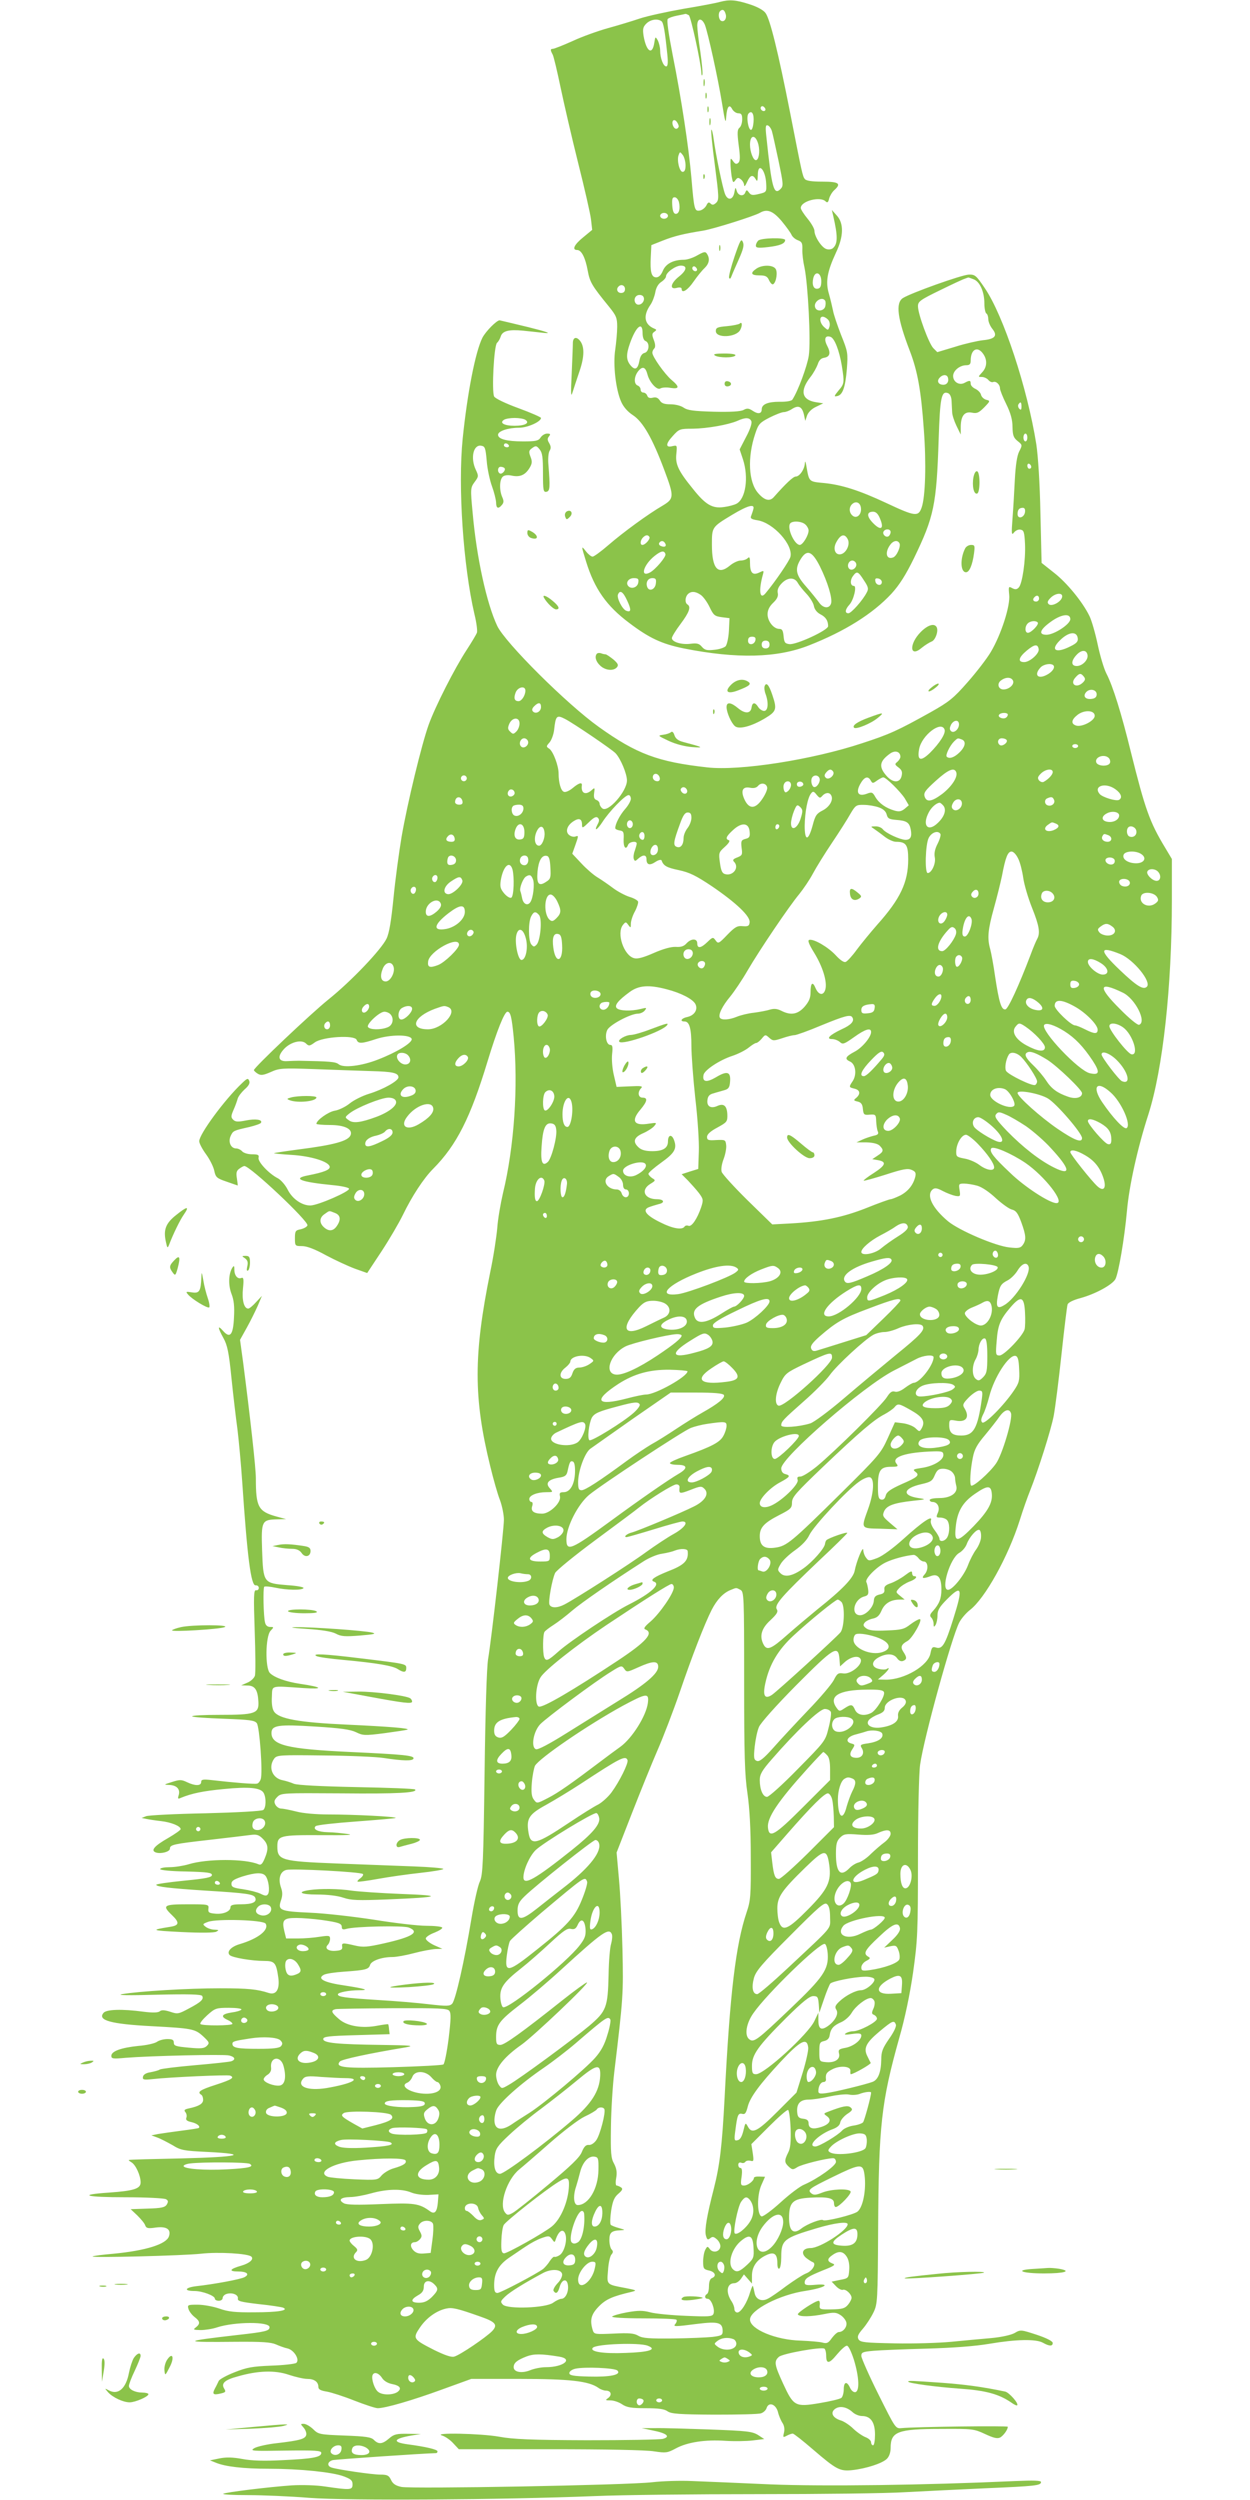 <?xml version="1.0" standalone="no"?>
<!DOCTYPE svg PUBLIC "-//W3C//DTD SVG 20010904//EN"
 "http://www.w3.org/TR/2001/REC-SVG-20010904/DTD/svg10.dtd">
<svg version="1.0" xmlns="http://www.w3.org/2000/svg"
 width="640pt" height="1280pt" viewBox="0 0 640 1280"
 preserveAspectRatio="xMidYMid meet">
<g transform="translate(0,1280) scale(0.1,-0.1)"
fill="#8bc34a" stroke="none">
<path d="M3685 12790 c-16 -5 -100 -21 -185 -35 -85 -15 -186 -37 -225 -50
-38 -13 -111 -35 -162 -49 -50 -14 -132 -43 -181 -66 -49 -22 -95 -40 -101
-40 -14 0 -14 -6 -1 -30 5 -10 23 -85 40 -167 17 -81 57 -255 90 -387 33 -131
63 -262 66 -290 l6 -53 -46 -38 c-46 -37 -59 -65 -31 -65 22 0 42 -39 54 -105
11 -60 21 -77 109 -185 37 -46 42 -57 42 -103 0 -29 -5 -81 -10 -117 -12 -78
3 -205 30 -266 11 -26 33 -52 61 -70 51 -34 99 -117 160 -280 51 -136 51 -147
-7 -182 -76 -44 -204 -138 -278 -202 -38 -33 -75 -60 -82 -60 -7 0 -22 12 -33
26 -26 33 -26 32 0 -52 43 -139 104 -226 220 -313 103 -78 167 -108 280 -131
272 -54 478 -49 642 16 183 72 325 161 421 264 41 45 73 95 116 183 102 211
115 271 126 609 7 214 14 248 48 235 10 -4 17 -19 18 -39 1 -18 2 -44 3 -58 0
-14 10 -45 22 -70 l22 -45 0 41 c1 56 20 79 58 71 25 -5 35 0 62 27 31 32 32
34 11 39 -12 3 -24 14 -27 25 -2 11 -16 25 -29 31 -13 6 -24 17 -24 26 0 18
-5 19 -31 5 -27 -15 -59 4 -59 35 0 27 34 55 67 55 18 0 23 6 23 24 0 58 35
76 64 34 22 -31 20 -68 -6 -95 -21 -23 -21 -23 -1 -23 11 0 26 -7 33 -15 7 -9
19 -14 25 -11 15 6 35 -13 35 -33 0 -8 14 -44 32 -80 23 -47 32 -81 32 -117 1
-43 5 -55 26 -72 25 -20 25 -21 8 -54 -11 -22 -18 -70 -22 -143 -3 -60 -8
-150 -12 -200 -6 -79 -5 -88 8 -71 8 10 23 17 34 14 16 -3 19 -13 22 -72 4
-84 -14 -206 -32 -224 -10 -11 -19 -11 -34 -3 -18 10 -19 8 -15 -33 7 -56 -41
-205 -94 -294 -20 -34 -74 -104 -119 -155 -72 -82 -94 -100 -190 -154 -167
-93 -208 -112 -349 -158 -256 -85 -628 -143 -794 -124 -253 28 -362 69 -555
207 -164 117 -479 431 -520 517 -54 114 -106 350 -126 579 -12 125 -11 129 10
158 21 28 21 31 6 63 -28 59 -13 129 27 123 20 -3 23 -10 29 -78 3 -41 16
-100 27 -130 11 -30 20 -67 21 -82 0 -31 11 -36 30 -13 10 12 10 21 1 41 -15
35 -14 89 4 104 8 7 26 9 44 5 42 -9 69 2 91 37 15 24 16 35 6 60 -10 26 -8
32 9 44 18 13 22 13 38 -7 14 -17 17 -41 17 -121 0 -89 2 -99 18 -96 18 4 19
22 10 138 -3 31 0 63 6 72 8 13 7 23 -2 39 -10 16 -10 24 -1 35 9 11 7 14 -10
14 -11 0 -26 -9 -33 -20 -11 -17 -24 -20 -90 -20 -84 0 -128 12 -128 34 0 19
52 36 108 36 43 0 112 31 112 50 0 4 -52 27 -115 50 -66 24 -120 50 -125 60
-13 25 -1 262 15 275 7 6 15 20 19 33 9 28 42 36 114 29 32 -3 82 -9 112 -12
36 -3 7 7 -85 30 -77 19 -143 34 -147 35 -15 0 -70 -55 -88 -89 -36 -72 -77
-282 -101 -516 -25 -248 3 -653 60 -899 11 -44 16 -87 13 -95 -3 -9 -27 -49
-53 -89 -62 -95 -160 -288 -194 -382 -36 -100 -109 -401 -139 -575 -13 -78
-32 -217 -41 -310 -12 -120 -22 -182 -36 -211 -27 -56 -180 -217 -297 -311
-92 -74 -382 -349 -382 -362 0 -3 9 -12 19 -18 16 -10 28 -9 67 8 44 20 58 21
228 15 100 -4 228 -8 286 -10 110 -3 140 -9 140 -32 0 -18 -78 -62 -150 -84
-33 -10 -78 -32 -100 -50 -21 -17 -56 -34 -77 -37 -33 -6 -93 -49 -93 -67 0
-3 31 -6 69 -6 76 0 118 -21 106 -52 -12 -30 -84 -50 -265 -73 -68 -9 -126
-18 -127 -19 -2 -2 38 -6 89 -9 100 -6 191 -34 196 -60 3 -16 -29 -29 -111
-45 -84 -16 -37 -34 127 -50 44 -4 81 -12 83 -18 5 -14 -158 -85 -197 -86 -43
-1 -93 33 -117 81 -12 24 -35 50 -50 58 -46 23 -105 86 -99 106 3 14 -3 17
-34 17 -21 0 -43 7 -50 15 -7 8 -21 15 -31 15 -27 0 -42 33 -28 64 13 27 13
27 97 46 28 7 55 16 58 21 10 17 -28 22 -78 12 -40 -8 -53 -7 -64 4 -12 12
-12 19 2 51 9 20 18 46 21 57 3 11 19 32 35 47 21 18 29 32 24 44 -6 15 -10
14 -37 -12 -89 -84 -219 -261 -219 -297 0 -11 16 -41 35 -67 19 -26 38 -64 42
-84 7 -34 13 -39 63 -56 30 -11 56 -19 57 -20 1 0 -1 16 -4 36 -5 29 -2 40 12
50 11 8 22 14 26 14 30 0 331 -284 323 -304 -3 -8 -18 -16 -35 -20 -26 -5 -29
-9 -29 -46 0 -39 1 -40 36 -40 25 0 65 -15 123 -47 47 -25 114 -56 149 -69
l62 -22 74 112 c40 61 89 145 109 186 46 95 106 187 155 236 120 121 191 262
278 549 48 158 87 255 102 255 16 0 22 -28 32 -129 24 -249 3 -564 -55 -801
-12 -52 -26 -132 -29 -177 -4 -45 -19 -146 -36 -226 -86 -424 -86 -644 0 -994
16 -66 38 -144 50 -174 11 -30 20 -75 20 -100 0 -51 -63 -607 -81 -714 -7 -43
-14 -266 -18 -585 -6 -458 -9 -519 -24 -553 -10 -20 -29 -105 -43 -189 -36
-218 -82 -420 -99 -437 -12 -13 -29 -13 -117 -3 -57 7 -175 17 -263 22 -173
11 -205 16 -205 29 0 10 58 21 109 21 56 0 31 8 -73 24 -106 15 -145 35 -108
55 10 6 57 13 103 16 113 8 127 12 134 35 7 21 59 40 115 40 19 0 69 9 110 20
41 11 91 20 110 21 l35 1 -43 19 c-23 11 -42 26 -42 34 0 7 20 21 45 30 24 10
42 21 39 26 -3 5 -40 9 -82 9 -42 0 -162 14 -267 31 -104 16 -252 33 -328 36
-154 7 -166 12 -148 64 8 24 8 41 0 64 -16 45 -5 83 27 91 31 8 382 -10 392
-21 4 -3 -2 -13 -12 -21 -11 -7 -18 -16 -15 -18 2 -2 49 4 104 14 55 10 153
24 218 31 64 7 117 16 117 20 0 4 -69 10 -152 13 -84 3 -262 10 -395 15 -283
11 -303 17 -303 87 0 56 13 59 224 58 129 -1 173 1 136 6 -30 4 -75 9 -100 9
-52 1 -80 15 -64 31 6 6 99 16 208 24 108 8 199 16 202 18 6 7 -216 18 -345
18 -63 0 -131 6 -164 15 -32 8 -67 15 -77 15 -11 0 -24 9 -30 20 -8 15 -6 24
10 40 20 20 30 20 328 18 285 -3 394 3 377 20 -4 4 -138 9 -298 12 -191 4
-302 10 -322 17 -16 7 -42 15 -57 18 -54 10 -76 67 -44 111 14 18 27 19 253
16 131 -1 270 -7 308 -13 98 -15 148 -16 152 -3 5 16 -48 21 -327 34 -319 15
-400 35 -400 97 0 40 35 45 224 33 130 -8 180 -15 209 -29 35 -17 44 -18 145
-5 59 8 112 16 117 18 20 7 -95 16 -310 26 -245 11 -348 30 -372 67 -9 13 -13
41 -11 75 3 61 -12 57 163 45 107 -7 96 5 -20 22 -72 11 -130 32 -153 55 -25
25 -23 187 3 216 18 19 18 20 -2 20 -13 0 -23 8 -26 23 -8 31 -11 176 -4 183
3 3 29 1 57 -5 61 -13 137 -14 144 -2 3 5 -34 12 -83 15 -122 10 -123 11 -129
178 -5 151 -2 157 77 159 l46 1 -48 13 c-95 26 -107 49 -107 196 0 55 -29 313
-65 592 l-16 117 35 63 c19 34 44 85 56 112 l21 50 -30 -32 c-16 -18 -34 -33
-40 -33 -22 0 -33 44 -27 103 5 48 3 58 -8 54 -19 -8 -36 12 -36 42 0 20 -2
23 -10 11 -20 -31 -22 -89 -5 -134 13 -33 16 -66 13 -121 -4 -90 -20 -110 -56
-69 -29 33 -28 17 2 -37 20 -36 28 -73 41 -204 9 -88 23 -207 31 -265 7 -58
18 -177 24 -265 26 -387 45 -536 69 -532 9 1 16 -5 16 -13 0 -8 -6 -14 -14
-12 -12 2 -13 -30 -7 -207 4 -115 5 -219 1 -231 -4 -12 -21 -28 -38 -35 l-32
-14 32 -1 c38 0 53 -22 56 -83 3 -60 -16 -67 -197 -67 -82 0 -146 -3 -142 -8
4 -4 77 -9 163 -12 132 -5 157 -8 168 -23 14 -19 31 -254 20 -286 -3 -10 -11
-21 -18 -23 -11 -4 -122 5 -234 18 -44 5 -53 3 -53 -10 0 -20 -30 -21 -72 -1
-29 14 -38 14 -78 1 -42 -13 -43 -14 -14 -15 39 -1 58 -22 49 -52 -6 -19 -4
-21 11 -14 56 23 114 35 219 45 131 13 190 7 205 -20 14 -26 12 -76 -2 -87 -8
-6 -135 -13 -295 -17 -155 -3 -293 -10 -305 -15 l-23 -9 25 -5 c14 -3 47 -8
74 -11 52 -6 100 -25 101 -41 0 -5 -29 -25 -63 -45 -72 -41 -93 -65 -63 -75
26 -8 71 4 71 20 0 20 18 24 203 45 95 11 189 22 210 25 31 4 42 1 62 -19 29
-29 31 -52 10 -102 -12 -28 -19 -35 -32 -29 -68 29 -263 29 -357 0 -27 -8 -71
-15 -98 -15 -26 0 -48 -4 -48 -10 0 -5 55 -11 133 -12 109 -3 132 -6 132 -18
0 -12 -29 -18 -142 -29 -79 -8 -143 -17 -143 -21 0 -10 68 -18 253 -30 212
-13 247 -18 254 -37 9 -22 -15 -33 -74 -33 -40 0 -53 -4 -53 -15 0 -21 -36
-37 -78 -33 -32 3 -37 6 -35 25 3 23 1 23 -107 23 -123 0 -131 -6 -80 -55 40
-38 38 -53 -7 -60 -106 -17 -101 -19 55 -27 103 -5 170 -4 180 2 14 8 13 9 -9
10 -14 0 -34 6 -45 14 -18 14 -18 15 11 26 45 17 283 10 295 -9 19 -32 -38
-77 -133 -105 -44 -13 -68 -39 -51 -56 13 -13 113 -30 176 -30 55 0 62 -9 73
-86 8 -60 -11 -90 -49 -78 -59 19 -104 24 -249 24 -164 0 -415 -15 -502 -30
-32 -6 34 -7 176 -3 166 4 228 2 234 -6 10 -17 -6 -32 -69 -65 -52 -28 -57
-29 -95 -16 -29 9 -44 10 -53 2 -9 -7 -35 -8 -83 -2 -111 15 -191 12 -205 -6
-32 -38 37 -57 245 -68 209 -11 223 -14 264 -51 33 -31 35 -35 20 -50 -13 -13
-29 -15 -92 -9 -66 6 -77 9 -77 25 0 15 -7 19 -33 19 -18 0 -42 -6 -53 -14
-11 -8 -54 -18 -95 -21 -88 -9 -139 -27 -139 -51 0 -15 9 -16 73 -10 123 10
502 19 530 12 31 -7 35 -22 10 -30 -10 -3 -93 -12 -186 -20 -92 -8 -173 -18
-179 -22 -7 -5 -28 -10 -48 -14 -22 -3 -36 -12 -38 -23 -3 -15 3 -17 50 -12
88 10 382 23 396 18 25 -10 10 -20 -73 -47 -81 -26 -97 -37 -75 -51 6 -3 10
-15 10 -26 0 -20 -21 -33 -73 -44 -23 -5 -26 -9 -18 -19 6 -7 9 -20 5 -29 -4
-11 3 -17 25 -22 28 -6 48 -21 39 -30 -1 -2 -41 -8 -88 -14 -47 -6 -101 -14
-120 -17 l-35 -7 30 -11 c17 -6 51 -24 78 -39 43 -27 58 -29 180 -35 221 -11
160 -26 -133 -33 -146 -3 -267 -6 -270 -8 -3 -1 3 -6 13 -12 22 -13 47 -68 47
-103 0 -32 -34 -43 -161 -52 -165 -11 -123 -24 83 -24 106 0 200 -5 208 -10
12 -7 12 -13 4 -27 -9 -15 -28 -19 -98 -21 l-87 -3 34 -32 c18 -18 37 -40 40
-50 6 -16 14 -18 55 -12 55 7 79 -9 67 -45 -13 -40 -117 -73 -283 -89 -57 -5
-106 -11 -108 -14 -8 -8 465 4 556 14 88 10 241 1 257 -15 14 -13 -9 -34 -51
-46 -60 -17 -68 -30 -17 -30 45 0 61 -14 33 -29 -20 -11 -155 -36 -245 -46
-61 -7 -69 -25 -11 -25 40 0 104 -24 104 -39 0 -6 9 -11 20 -11 11 0 20 6 20
14 0 8 9 18 20 21 29 9 61 -4 58 -23 -3 -14 14 -18 106 -29 60 -6 116 -15 125
-18 33 -14 -24 -24 -147 -24 -98 -1 -134 3 -179 19 -32 11 -81 20 -111 20 -51
0 -53 -1 -47 -22 4 -13 18 -31 31 -41 29 -22 30 -35 7 -53 -16 -12 -13 -13 24
-14 23 0 62 6 85 14 90 29 268 30 268 1 0 -19 -19 -24 -163 -40 -288 -33 -289
-38 -10 -35 133 1 179 -2 205 -13 18 -8 45 -18 60 -21 34 -8 64 -58 45 -74 -6
-5 -64 -12 -127 -14 -98 -4 -126 -9 -189 -34 -41 -16 -77 -36 -81 -44 -4 -8
-12 -26 -19 -38 -16 -30 -10 -36 28 -27 26 6 29 9 19 25 -17 27 2 45 70 63
104 30 191 32 261 8 33 -11 76 -21 94 -21 36 0 57 -15 57 -41 0 -13 12 -19 43
-24 23 -4 86 -24 141 -46 54 -21 108 -39 120 -39 39 0 177 40 330 96 l149 54
248 0 c255 0 354 -11 403 -46 11 -8 28 -14 38 -14 26 0 33 -21 13 -37 -17 -12
-17 -13 11 -13 16 0 43 -9 59 -20 24 -16 47 -20 120 -20 66 0 97 -4 113 -16
19 -13 60 -16 240 -17 119 0 227 2 239 7 12 4 25 16 28 27 11 33 47 20 58 -20
4 -18 15 -44 23 -56 10 -15 12 -33 8 -50 -6 -25 -5 -26 14 -16 11 6 25 11 31
11 5 0 51 -36 103 -81 120 -103 138 -113 202 -106 72 8 154 35 177 58 12 12
19 33 19 55 0 84 35 98 260 98 159 1 167 0 223 -26 45 -21 63 -25 78 -18 17
10 39 40 39 55 0 6 -474 0 -545 -7 -30 -3 -31 0 -117 172 -48 96 -87 185 -88
197 0 19 6 22 63 27 34 3 156 8 270 11 137 4 247 12 324 25 135 23 238 25 273
5 32 -18 50 -19 50 -1 0 9 -31 25 -82 42 -80 26 -83 27 -113 9 -18 -10 -66
-21 -120 -26 -49 -4 -142 -13 -205 -19 -63 -6 -193 -10 -289 -8 -151 3 -175 5
-185 20 -8 14 -4 25 22 55 18 21 42 58 54 83 21 43 22 59 24 425 3 534 16 651
108 980 29 100 55 225 71 336 23 165 25 200 25 585 0 225 5 440 11 479 19 136
161 650 200 727 10 20 35 49 54 64 78 59 197 274 256 460 17 55 41 122 52 149
42 105 108 313 122 386 8 43 26 185 40 316 14 131 28 245 31 254 3 10 29 23
67 33 76 21 162 68 178 97 16 31 46 206 59 349 11 127 54 322 110 495 74 233
120 652 120 1097 l0 210 -34 57 c-80 132 -103 198 -176 491 -48 196 -92 338
-125 401 -13 25 -33 93 -45 150 -12 57 -31 123 -42 145 -35 72 -116 171 -182
222 l-63 50 -6 254 c-3 155 -12 292 -21 353 -46 289 -168 659 -264 800 -44 65
-50 70 -82 69 -36 -1 -296 -94 -337 -120 -39 -25 -28 -106 35 -270 40 -104 58
-204 72 -404 13 -173 8 -343 -11 -398 -17 -49 -33 -47 -182 23 -137 64 -227
93 -319 102 -76 7 -75 6 -88 79 -4 27 -8 38 -9 24 -1 -32 -27 -70 -47 -70 -13
0 -51 -36 -112 -105 -21 -24 -48 -17 -80 20 -50 56 -56 184 -15 305 16 49 23
56 73 82 30 15 63 28 73 28 10 0 29 7 42 16 33 21 51 13 61 -28 l7 -33 9 27
c6 17 24 35 46 45 l37 18 -39 6 c-72 12 -81 59 -27 128 16 20 32 50 38 66 6
20 17 31 32 33 30 5 36 24 16 62 -18 35 -10 55 18 45 20 -8 44 -69 57 -147 14
-88 13 -93 -17 -128 -23 -28 -24 -32 -7 -28 28 5 42 43 50 139 6 82 5 88 -30
175 -19 49 -38 105 -41 124 -4 19 -13 58 -21 86 -18 61 -9 113 36 210 40 84
41 151 4 191 l-25 28 7 -30 c24 -104 24 -144 -2 -166 -7 -6 -22 -8 -33 -4 -24
7 -61 64 -61 93 0 11 -16 39 -35 62 -19 23 -35 48 -35 55 0 36 100 61 127 34
9 -9 14 -5 18 14 4 14 15 33 26 43 38 34 25 44 -60 44 -53 0 -82 4 -90 13 -12
15 -14 26 -75 337 -62 315 -104 485 -127 514 -11 15 -45 33 -84 45 -68 22
-101 24 -150 11z m30 -61 c8 -23 -7 -45 -24 -35 -12 8 -15 39 -4 49 12 12 22
7 28 -14z m-188 -7 c10 -7 62 -244 64 -295 0 -12 3 -17 5 -10 3 6 -2 58 -10
116 -9 57 -16 119 -16 136 0 39 23 41 39 4 16 -42 67 -273 88 -403 15 -94 19
-107 21 -70 4 54 16 70 31 41 7 -12 21 -21 31 -21 16 0 20 -7 20 -31 0 -18 -6
-37 -14 -43 -11 -9 -12 -26 -4 -89 8 -59 8 -81 -1 -90 -10 -9 -16 -8 -27 7
-13 19 -14 18 -14 -10 0 -16 3 -46 6 -67 6 -33 8 -35 19 -20 11 15 15 15 29 4
9 -7 16 -21 16 -30 1 -9 7 -1 15 17 16 36 29 40 44 15 8 -15 10 -11 11 20 0
70 40 30 43 -45 2 -41 1 -42 -37 -51 -32 -8 -41 -7 -51 7 -11 15 -13 15 -19 1
-8 -23 -37 -18 -44 8 -6 20 -7 20 -12 -8 -7 -39 -34 -44 -48 -8 -12 31 -47
199 -58 281 -4 29 -9 50 -12 48 -3 -3 5 -85 18 -181 21 -163 22 -178 7 -193
-13 -12 -20 -13 -29 -4 -9 9 -14 6 -22 -11 -7 -12 -21 -23 -33 -25 -27 -4 -29
2 -43 168 -14 158 -51 404 -96 629 -22 113 -31 178 -25 184 6 6 27 13 48 17
21 4 40 8 43 9 3 0 10 -3 17 -7z m-141 -30 c11 -7 18 -47 31 -174 4 -40 2 -58
-6 -58 -15 0 -31 43 -31 81 0 17 -6 40 -12 52 -12 21 -13 21 -18 -12 -10 -66
-41 -46 -55 36 -5 34 -3 45 14 62 21 21 56 27 77 13z m531 -458 c-9 -9 -28 6
-21 18 4 6 10 6 17 -1 6 -6 8 -13 4 -17z m-59 -60 c-2 -22 -7 -39 -13 -39 -14
0 -25 68 -13 83 17 20 30 -1 26 -44z m-384 -25 c-8 -14 -21 -10 -28 7 -10 25
5 40 20 19 7 -10 11 -22 8 -26z m478 -20 c4 -13 19 -82 34 -152 25 -121 26
-129 10 -145 -34 -34 -45 6 -72 267 -6 52 -4 63 7 59 8 -3 17 -16 21 -29z
m-69 -69 c9 -37 2 -80 -13 -80 -14 0 -30 44 -30 79 0 53 29 54 43 1z m-373
-107 c0 -22 -5 -33 -15 -33 -16 0 -31 61 -20 87 6 17 7 17 21 -1 8 -11 14 -35
14 -53z m-34 -187 c8 -34 1 -61 -16 -61 -10 0 -16 13 -18 43 -2 32 0 42 12 42
9 0 18 -11 22 -24z m526 -98 c24 -29 47 -61 51 -71 4 -9 18 -22 32 -27 21 -8
24 -15 23 -47 -1 -21 4 -63 11 -93 18 -87 33 -378 22 -451 -8 -53 -55 -181
-84 -225 -4 -7 -32 -12 -66 -11 -60 0 -91 -13 -91 -39 0 -22 -18 -26 -45 -8
-21 14 -30 15 -48 5 -15 -8 -66 -11 -152 -9 -104 3 -135 7 -155 21 -14 10 -43
17 -67 17 -32 0 -46 5 -55 20 -9 13 -19 18 -35 14 -16 -4 -25 -1 -29 10 -3 9
-12 16 -20 16 -8 0 -14 7 -14 15 0 9 -7 18 -15 21 -21 8 -19 47 3 74 22 27 37
21 47 -17 10 -40 49 -83 66 -72 8 5 31 7 52 3 46 -7 48 5 5 41 -35 30 -98 119
-98 139 0 7 4 16 10 22 6 6 6 21 -2 42 -11 28 -10 35 2 43 12 9 13 11 1 16
-52 21 -60 66 -21 122 10 14 21 43 25 64 4 24 15 43 30 53 14 9 25 22 25 29 0
20 49 55 76 55 35 0 30 -25 -11 -57 -42 -34 -48 -67 -10 -57 15 4 25 2 25 -5
0 -26 31 -7 61 37 18 26 43 57 56 69 24 23 29 48 13 73 -8 13 -15 12 -49 -7
-22 -13 -53 -23 -69 -23 -54 0 -93 -20 -108 -56 -9 -22 -21 -34 -34 -34 -25 0
-32 28 -28 105 l3 60 58 23 c58 23 106 35 207 51 54 9 260 74 290 91 37 22 67
11 112 -42z m-582 27 c0 -8 -9 -15 -20 -15 -11 0 -20 7 -20 15 0 8 9 15 20 15
11 0 20 -7 20 -15z m147 -281 c-9 -9 -28 6 -21 18 4 6 10 6 17 -1 6 -6 8 -13
4 -17z m638 -54 c0 -25 -5 -36 -18 -38 -21 -4 -31 19 -23 54 10 40 41 28 41
-16z m780 10 c32 -12 55 -64 55 -124 0 -25 5 -48 10 -51 6 -3 10 -17 10 -29 0
-13 9 -35 21 -50 28 -35 14 -52 -49 -58 -26 -3 -90 -17 -140 -33 l-93 -28 -20
20 c-23 23 -79 175 -79 215 0 24 10 32 113 82 61 30 119 57 127 59 8 3 16 6
17 6 1 1 13 -3 28 -9z m-1785 -50 c0 -13 -7 -20 -20 -20 -19 0 -27 20 -13 33
13 14 33 6 33 -13z m94 -39 c10 -16 -5 -41 -25 -41 -19 0 -27 29 -12 43 9 10
31 9 37 -2z m931 -21 c3 -6 3 -19 0 -30 -7 -23 -43 -27 -51 -5 -12 29 35 61
51 35z m18 -101 c6 -9 7 -24 3 -34 -6 -17 -7 -17 -26 0 -25 22 -27 58 -4 53 9
-2 21 -10 27 -19z m-953 -64 c0 -22 6 -38 15 -41 23 -9 19 -55 -5 -61 -13 -3
-22 -17 -26 -39 -8 -45 -23 -52 -46 -24 -22 27 -23 54 -3 111 31 88 65 116 65
54z m1563 -227 c7 -21 -4 -38 -23 -38 -25 0 -35 18 -20 35 15 18 37 19 43 3z
m377 -150 c0 -16 -3 -19 -11 -11 -6 6 -8 16 -5 22 11 17 16 13 16 -11z m-2541
-67 c26 -16 0 -31 -54 -31 -54 0 -80 15 -54 31 8 5 32 9 54 9 22 0 46 -4 54
-9z m1158 -8 c4 -10 -7 -43 -27 -80 l-33 -64 17 -51 c30 -93 14 -202 -33 -227
-11 -6 -40 -14 -64 -17 -60 -9 -95 12 -160 94 -75 92 -90 126 -84 179 4 43 4
44 -19 39 -37 -10 -37 11 0 51 33 37 37 38 103 38 74 1 181 20 228 40 41 19
64 18 72 -2z m1413 -83 c0 -11 -4 -20 -10 -20 -5 0 -10 9 -10 20 0 11 5 20 10
20 6 0 10 -9 10 -20z m-2655 -40 c3 -5 -1 -10 -9 -10 -9 0 -16 5 -16 10 0 6 4
10 9 10 6 0 13 -4 16 -10z m2675 -111 c0 -5 -4 -9 -10 -9 -5 0 -10 7 -10 16 0
8 5 12 10 9 6 -3 10 -10 10 -16z m-2697 -6 c9 -9 -13 -34 -24 -27 -14 8 -11
34 4 34 8 0 17 -3 20 -7z m1825 -204 c4 -34 -22 -57 -43 -39 -18 15 -19 42 -3
58 19 19 43 10 46 -19z m-551 -6 c-2 -10 -8 -25 -11 -34 -6 -13 1 -18 33 -23
81 -13 183 -126 168 -187 -5 -20 -77 -126 -127 -186 -30 -37 -37 12 -14 95 6
22 5 22 -20 10 -33 -15 -46 -1 -46 52 0 26 -3 31 -12 22 -7 -7 -23 -12 -36
-12 -13 0 -37 -11 -54 -25 -62 -52 -93 -17 -93 106 0 91 -1 90 105 154 80 48
116 57 107 28z m1391 -15 c-4 -29 -38 -38 -38 -10 0 22 8 32 27 32 9 0 13 -8
11 -22z m-742 -34 c22 -52 4 -63 -35 -23 -34 34 -35 59 -1 59 15 0 26 -11 36
-36z m-382 -30 c9 -8 16 -22 16 -30 0 -25 -30 -74 -45 -74 -27 0 -66 85 -50
109 10 16 61 13 79 -5z m436 -38 c0 -8 -5 -18 -11 -22 -14 -8 -33 11 -25 25
10 16 36 13 36 -3z m-1235 -25 c6 -10 -21 -41 -36 -41 -13 0 -11 24 3 38 14
14 25 15 33 3z m1015 -11 c15 -27 -8 -74 -37 -78 -27 -4 -39 28 -22 60 22 42
43 48 59 18z m-935 -21 c10 -15 -1 -23 -20 -15 -9 3 -13 10 -10 16 8 13 22 13
30 -1z m1200 0 c9 -14 -13 -66 -32 -73 -34 -13 -44 23 -17 62 16 24 39 29 49
11z m-1198 -56 c5 -13 -51 -79 -79 -94 -53 -28 -34 39 24 85 33 26 49 29 55 9z
m791 -63 c40 -81 65 -164 57 -190 -9 -28 -41 -25 -62 6 -10 14 -39 50 -65 80
-54 61 -60 90 -28 142 32 51 58 41 98 -38z m185 16 c8 -20 -20 -43 -35 -28
-14 14 -3 42 16 42 7 0 16 -6 19 -14z m40 -87 c23 -34 25 -44 15 -62 -20 -40
-80 -107 -94 -107 -20 0 -17 20 5 44 22 24 39 96 23 96 -18 0 -21 27 -6 49 21
29 27 27 57 -20z m-1155 -11 c-3 -25 -34 -36 -50 -20 -17 17 -1 42 27 42 22 0
26 -4 23 -22z m90 -5 c-3 -31 -34 -44 -44 -19 -9 24 3 46 26 46 17 0 21 -5 18
-27z m727 2 c6 -11 25 -35 43 -54 18 -19 36 -47 39 -63 3 -18 16 -34 33 -43
28 -14 40 -33 40 -61 0 -21 -163 -96 -198 -92 -23 3 -27 8 -30 41 -3 29 -7 37
-22 37 -29 0 -60 39 -60 75 0 21 9 40 29 59 20 19 27 34 23 51 -3 16 4 32 22
50 30 30 65 30 81 0z m430 5 c0 -22 -29 -18 -33 3 -3 14 1 18 15 15 10 -2 18
-10 18 -18z m-1304 -95 c22 -47 21 -62 -5 -52 -20 8 -49 65 -42 83 10 25 26
15 47 -31z m377 29 c13 -9 33 -37 45 -62 20 -42 26 -47 62 -52 l40 -5 -3 -65
c-2 -36 -10 -71 -17 -79 -7 -7 -33 -16 -58 -18 -37 -4 -48 -2 -63 15 -14 17
-25 20 -58 16 -46 -6 -96 9 -96 29 0 7 20 40 45 73 44 59 54 87 35 99 -14 8
-13 38 2 53 16 16 39 15 66 -4z m1850 -11 c-5 -25 -54 -51 -69 -36 -8 8 -6 16
10 32 26 26 64 28 59 4z m-118 -8 c0 -8 -7 -15 -15 -15 -16 0 -20 12 -8 23 11
12 23 8 23 -8z m160 -105 c0 -26 -83 -80 -122 -80 -42 0 -35 25 20 65 54 40
102 47 102 15z m-167 -17 c9 -9 -33 -53 -50 -53 -16 0 -17 32 -1 48 13 13 41
16 51 5z m205 -80 c3 -17 -6 -27 -37 -42 -80 -41 -108 -17 -45 39 41 36 77 37
82 3z m-1650 -10 c-5 -26 -38 -29 -38 -4 0 15 6 21 21 21 14 0 19 -5 17 -17z
m72 -23 c0 -13 -7 -20 -20 -20 -13 0 -20 7 -20 20 0 13 7 20 20 20 13 0 20 -7
20 -20z m1378 -23 c5 -22 -45 -67 -74 -67 -35 0 -29 24 13 59 40 33 56 35 61
8z m250 -30 c5 -25 -26 -57 -55 -57 -30 0 -30 26 -1 57 25 27 51 27 56 0z
m-175 -53 c11 -11 -5 -35 -35 -50 -45 -23 -65 1 -31 38 15 17 53 24 66 12z
m156 -58 c9 -11 8 -18 -4 -30 -33 -33 -70 -9 -39 25 20 23 28 24 43 5z m-362
-22 c7 -19 -21 -44 -49 -44 -27 0 -35 30 -13 46 25 19 54 18 62 -2z m-2497
-50 c0 -24 -19 -54 -35 -54 -21 0 -26 15 -15 44 11 29 50 37 50 10z m2925 -19
c0 -13 -8 -21 -24 -23 -32 -5 -48 12 -31 33 18 22 55 15 55 -10z m-2845 -65
c0 -23 -26 -38 -41 -23 -7 7 -5 16 6 27 22 22 35 20 35 -4z m2835 -45 c0 -25
-65 -59 -95 -50 -28 9 -25 30 7 55 35 27 88 24 88 -5z m-445 6 c0 -6 -5 -13
-10 -16 -15 -9 -43 3 -35 15 8 13 45 13 45 1z m-2267 -22 c43 -22 243 -158
259 -176 26 -28 58 -105 58 -139 0 -56 -98 -167 -126 -143 -8 6 -14 17 -14 24
0 7 -7 16 -16 19 -12 4 -15 15 -12 36 4 27 3 29 -12 15 -31 -28 -56 -18 -51
23 3 19 -15 14 -47 -13 -17 -14 -37 -23 -45 -19 -15 5 -27 46 -27 94 0 39 -27
111 -47 126 -17 11 -17 13 0 32 10 11 21 40 24 64 8 74 13 79 56 57z m-233
-23 c0 -14 -7 -32 -16 -41 -15 -15 -18 -15 -32 -1 -13 12 -13 20 -4 41 16 34
52 34 52 1z m2250 -5 c0 -25 -27 -48 -41 -34 -8 8 -7 17 0 32 14 26 41 28 41
2z m-74 -26 c8 -19 -25 -70 -75 -120 -48 -46 -66 -39 -55 20 13 70 113 147
130 100z m-2133 -59 c8 -20 -20 -43 -35 -28 -14 14 -3 42 16 42 7 0 16 -6 19
-14z m2221 8 c24 -9 19 -37 -12 -67 -27 -26 -52 -34 -65 -21 -7 8 16 56 38 78
19 18 18 18 39 10z m230 -3 c8 -12 -21 -34 -34 -26 -17 11 -11 35 9 35 11 0
22 -4 25 -9z m366 -31 c0 -5 -7 -10 -15 -10 -8 0 -15 5 -15 10 0 6 7 10 15 10
8 0 15 -4 15 -10z m-910 -55 c0 -7 -7 -18 -16 -26 -14 -11 -13 -14 7 -29 17
-13 20 -23 15 -44 -9 -37 -47 -35 -80 5 -38 45 -32 73 23 112 26 17 51 8 51
-18z m1067 -6 c6 -6 9 -18 6 -25 -7 -20 -62 -18 -70 2 -10 28 41 46 64 23z
m-1411 -70 c10 -17 -23 -46 -38 -31 -8 8 -8 15 2 27 15 18 26 19 36 4z m630
-3 c9 -24 -23 -73 -72 -111 -54 -40 -80 -44 -90 -13 -6 19 4 32 57 80 64 58
95 71 105 44z m494 1 c0 -13 -21 -36 -46 -50 -7 -4 -17 0 -24 7 -9 12 -7 19 9
35 24 24 61 28 61 8z m-2012 -30 c2 -10 -3 -17 -12 -17 -18 0 -29 16 -21 31 9
14 29 6 33 -14z m-988 -2 c0 -8 -7 -15 -15 -15 -8 0 -15 7 -15 15 0 8 7 15 15
15 8 0 15 -7 15 -15z m1806 0 c6 -15 -11 -45 -26 -45 -12 0 -20 28 -14 45 8
19 33 19 40 0z m262 -11 c9 -16 11 -16 33 0 13 9 27 16 31 16 15 0 87 -72 110
-107 l21 -36 -21 -18 c-18 -14 -29 -16 -53 -9 -44 13 -78 37 -97 69 -14 25
-18 27 -44 17 -43 -16 -58 5 -34 49 21 38 40 44 54 19z m-408 -23 c0 -10 -7
-24 -15 -31 -12 -10 -16 -9 -21 4 -3 9 -4 23 0 31 8 21 36 19 36 -4z m63 4 c1
-5 -6 -11 -15 -13 -11 -2 -18 3 -18 13 0 17 30 18 33 0z m-185 -17 c2 -9 -9
-35 -24 -57 -35 -53 -67 -56 -91 -7 -22 46 -12 70 26 63 20 -4 33 -1 42 9 15
19 43 14 47 -8z m1783 -9 c29 -21 37 -43 19 -54 -14 -9 -86 13 -100 30 -34 41
30 61 81 24z m-2196 1 c11 -17 -5 -32 -21 -19 -7 6 -11 15 -8 20 7 12 21 11
29 -1z m-880 -21 c0 -7 -8 -15 -17 -17 -18 -3 -25 18 -11 32 10 10 28 1 28
-15z m1575 -14 c15 17 36 20 45 4 14 -22 -6 -59 -42 -78 -32 -16 -39 -26 -52
-76 -22 -82 -41 -84 -41 -3 1 70 15 145 33 166 9 12 14 11 28 -7 15 -18 18
-19 29 -6z m-980 -15 c0 -10 -13 -34 -30 -53 -27 -31 -50 -76 -50 -97 0 -5 10
-10 23 -12 19 -3 22 -8 20 -45 -2 -42 12 -58 23 -28 7 16 44 21 44 6 0 -5 -5
-22 -10 -37 -6 -15 -8 -34 -5 -42 5 -13 8 -12 23 2 25 22 42 20 42 -3 0 -29
16 -34 46 -14 15 10 29 13 31 8 10 -28 26 -37 88 -50 56 -12 88 -28 169 -82
125 -85 199 -155 194 -186 -2 -18 -8 -21 -35 -19 -28 3 -40 -4 -79 -44 -44
-46 -47 -47 -60 -29 -13 18 -15 18 -42 -8 -33 -32 -52 -35 -52 -7 0 26 -31 26
-55 0 -13 -15 -29 -20 -55 -18 -24 1 -64 -10 -112 -31 -52 -23 -84 -32 -101
-27 -53 13 -92 129 -57 171 13 16 15 16 27 -1 12 -16 13 -16 13 7 0 13 9 42
21 63 11 21 18 44 16 50 -3 7 -23 18 -44 24 -22 7 -60 27 -84 45 -24 18 -60
43 -80 55 -20 12 -57 44 -82 71 l-47 50 15 42 c18 51 18 52 1 46 -8 -3 -22 0
-31 7 -22 16 -13 49 21 71 29 19 44 13 44 -18 0 -19 3 -18 35 13 25 25 38 31
46 23 8 -8 8 -17 -1 -33 -21 -40 -3 -31 25 12 34 53 115 137 133 137 6 1 12
-8 12 -19z m-862 -13 c2 -12 -3 -17 -17 -17 -12 0 -21 6 -21 13 0 31 32 34 38
4z m3029 7 c7 -18 -14 -35 -34 -27 -16 6 -17 30 0 36 21 9 27 7 34 -9z m-472
-18 c0 -25 -30 -45 -46 -29 -8 8 -8 17 1 33 14 25 45 23 45 -4z m-95 -11 c17
-21 6 -56 -29 -89 -50 -48 -81 -13 -46 54 13 26 39 49 56 50 4 0 12 -7 19 -15z
m-2150 -14 c0 -24 -25 -45 -45 -37 -15 5 -21 37 -8 49 3 4 17 7 30 7 16 0 23
-6 23 -19z m1419 -53 c-16 -50 -49 -66 -49 -23 0 14 7 42 15 62 14 34 17 35
32 21 14 -14 14 -21 2 -60z m401 58 c23 -8 36 -21 40 -37 5 -20 13 -24 50 -27
52 -4 66 -13 73 -49 7 -37 -1 -53 -27 -53 -28 1 -98 33 -115 53 -7 10 -25 17
-40 16 -24 0 -24 -1 -7 -12 10 -7 34 -24 53 -39 20 -16 47 -28 60 -28 52 0 63
-15 63 -90 0 -117 -40 -202 -159 -335 -34 -39 -81 -96 -104 -127 -23 -32 -49
-60 -57 -63 -9 -4 -28 9 -51 34 -39 42 -111 84 -135 79 -10 -2 -4 -20 25 -67
43 -70 67 -147 57 -186 -9 -34 -34 -31 -50 5 -15 37 -26 29 -26 -21 0 -29 -8
-47 -31 -74 -35 -39 -70 -45 -119 -20 -20 10 -36 12 -57 6 -15 -5 -52 -12 -82
-16 -30 -3 -70 -13 -89 -21 -39 -16 -78 -18 -86 -5 -10 15 12 60 53 109 21 26
61 85 88 132 63 108 214 331 265 392 21 26 53 73 70 105 17 32 61 103 98 158
37 55 79 121 94 148 26 44 30 47 69 46 23 0 58 -6 77 -13z m1230 -41 c0 -21
-27 -37 -57 -33 -34 4 -37 28 -5 44 27 14 62 7 62 -11z m-2190 -12 c0 -16 -9
-39 -20 -53 -11 -14 -20 -36 -20 -50 0 -35 -15 -54 -35 -46 -20 7 -17 27 17
119 15 42 25 57 39 57 14 0 19 -7 19 -27z m-300 -33 c0 -11 -7 -20 -15 -20 -8
0 -15 9 -15 20 0 11 7 20 15 20 8 0 15 -9 15 -20z m2164 4 c24 -9 19 -23 -11
-35 -36 -13 -57 6 -29 27 23 16 20 16 40 8z m-2719 -44 c0 -28 -4 -36 -21 -38
-27 -4 -37 20 -24 54 15 39 45 28 45 -16z m1153 3 c3 -27 -1 -33 -21 -38 -22
-6 -24 -11 -20 -46 5 -35 3 -39 -22 -49 -22 -8 -25 -14 -17 -22 30 -30 -6 -76
-47 -63 -14 4 -20 20 -25 58 -7 50 -6 53 25 81 20 18 28 31 21 34 -20 6 -14
20 21 52 44 41 81 38 85 -7z m152 28 c0 -6 -4 -13 -10 -16 -5 -3 -10 1 -10 9
0 9 5 16 10 16 6 0 10 -4 10 -9z m-1202 -34 c3 -28 -13 -67 -28 -67 -21 0 -28
35 -14 69 16 38 38 37 42 -2z m3030 9 c4 -21 -14 -37 -35 -29 -14 5 -18 35 -6
47 12 12 38 1 41 -18z m-2518 -26 c0 -11 -4 -20 -9 -20 -14 0 -23 18 -16 30
10 17 25 11 25 -10z m1515 10 c3 -5 -3 -27 -14 -49 -14 -27 -19 -49 -15 -70 7
-31 -16 -81 -36 -81 -16 0 -12 147 5 180 15 29 48 40 60 20z m-2487 -23 c2
-11 -3 -17 -16 -17 -26 0 -34 11 -20 27 14 17 32 12 36 -10z m3346 17 c23 -9
20 -34 -3 -34 -22 0 -35 15 -26 30 7 12 8 12 29 4z m-2306 -80 c-5 -26 -38
-31 -38 -7 0 24 21 46 33 34 5 -5 7 -17 5 -27z m1845 -40 c10 -19 21 -64 26
-99 5 -35 25 -103 45 -153 37 -92 43 -130 26 -160 -5 -9 -21 -46 -34 -82 -60
-158 -114 -275 -128 -278 -21 -4 -33 36 -53 168 -8 58 -20 121 -25 140 -16 56
-12 100 19 211 16 57 34 131 41 164 18 96 30 125 49 125 10 0 24 -15 34 -36z
m632 22 c28 -20 12 -46 -28 -46 -41 0 -73 21 -64 44 8 20 65 22 92 2z m-3510
-31 c0 -13 -8 -21 -22 -23 -17 -3 -23 2 -23 16 0 10 3 22 7 26 13 13 38 1 38
-19z m368 13 c6 -19 -3 -38 -18 -38 -18 0 -28 17 -21 35 7 18 33 20 39 3z
m115 -50 c3 -51 1 -59 -22 -73 -37 -25 -49 -11 -44 51 5 57 22 87 47 82 12 -2
17 -18 19 -60z m2888 41 c3 -6 2 -15 -3 -20 -13 -13 -43 -1 -43 17 0 16 36 19
46 3z m-3082 -51 c10 -40 7 -136 -6 -144 -6 -4 -22 5 -36 21 -20 24 -23 35
-18 68 12 72 46 104 60 55z m3304 -10 c19 -19 15 -48 -6 -48 -23 0 -56 35 -47
49 8 15 38 14 53 -1z m-3688 -32 c0 -8 -4 -17 -9 -21 -12 -7 -24 12 -16 25 9
15 25 12 25 -4z m489 -9 c9 -23 1 -93 -13 -115 -13 -21 -35 -13 -42 16 -3 15
-7 33 -10 40 -5 16 14 65 29 74 19 12 27 9 36 -15z m-362 -4 c8 -20 -51 -76
-75 -71 -28 5 -19 41 17 65 40 27 50 28 58 6z m3417 -8 c6 -18 -16 -30 -39
-21 -8 3 -15 12 -15 21 0 20 46 20 54 0z m-3654 -39 c0 -8 -4 -17 -9 -21 -12
-7 -24 12 -16 25 9 15 25 12 25 -4z m2880 -21 c0 -19 -20 -29 -32 -17 -8 8 -7
16 2 26 14 17 30 12 30 -9z m380 0 c18 -21 5 -45 -25 -45 -27 0 -41 20 -31 45
7 19 40 19 56 0z m534 -18 c9 -15 7 -21 -9 -33 -37 -27 -87 1 -72 40 9 23 66
18 81 -7z m-3071 -22 c22 -46 21 -61 -4 -86 -16 -16 -23 -18 -34 -9 -33 27
-29 130 4 130 10 0 24 -15 34 -35z m-596 -12 c4 -10 -3 -24 -21 -40 -34 -29
-56 -30 -56 -1 0 45 63 79 77 41z m123 -42 c0 -36 -45 -77 -95 -87 -71 -13
-66 21 12 81 58 44 83 46 83 6z m380 -16 c17 -20 7 -132 -13 -152 -12 -12 -15
-12 -27 2 -15 19 -16 115 0 144 13 25 23 26 40 6z m2090 2 c0 -7 -6 -22 -14
-33 -20 -27 -43 -6 -27 25 13 23 41 29 41 8z m124 -22 c8 -23 -17 -90 -34 -90
-10 0 -14 8 -12 28 7 62 32 97 46 62z m721 -39 c26 -19 13 -46 -23 -46 -16 0
-36 7 -43 16 -11 14 -10 18 6 30 24 18 36 18 60 0z m-801 -40 c-10 -32 -53
-86 -70 -86 -37 0 -24 49 29 107 16 18 23 20 34 11 8 -6 11 -19 7 -32z m-2470
15 c3 -5 -1 -14 -8 -20 -16 -13 -32 2 -21 19 8 12 22 13 29 1z m267 -31 c15
-48 2 -115 -21 -115 -18 0 -36 90 -26 129 10 39 34 32 47 -14z m187 -39 c5
-87 -34 -98 -45 -13 -7 51 2 75 24 70 14 -2 19 -15 21 -57z m-528 2 c0 -20
-73 -91 -107 -104 -42 -16 -55 -12 -51 18 6 53 158 135 158 86z m1194 -32 c10
-16 -5 -41 -25 -41 -19 0 -27 29 -12 43 9 10 31 9 37 -2z m2192 -16 c68 -28
161 -142 136 -167 -18 -18 -52 3 -139 86 -107 102 -106 125 3 81z m-811 -15
c7 -12 -12 -50 -25 -50 -11 0 -14 43 -3 53 9 10 21 9 28 -3z m711 -31 c40 -25
46 -59 10 -59 -27 0 -76 42 -76 65 0 21 26 19 66 -6z m-2026 -3 c0 -8 -5 -18
-11 -22 -14 -8 -33 11 -25 25 10 16 36 13 36 -3z m-1595 -16 c9 -28 -16 -75
-40 -75 -25 0 -31 27 -15 66 14 34 46 39 55 9z m2810 0 c9 -15 -4 -50 -20 -50
-18 0 -24 21 -13 43 10 19 24 22 33 7z m700 -90 c0 -8 -10 -16 -22 -18 -18 -3
-23 2 -23 18 0 16 5 21 23 18 12 -2 22 -10 22 -18z m-2112 -25 c74 -19 133
-50 147 -75 15 -28 -4 -59 -41 -67 -30 -6 -41 -23 -14 -23 25 0 35 -36 35
-125 0 -47 9 -168 20 -269 12 -101 20 -223 18 -272 l-3 -89 -42 -13 -43 -14
33 -33 c17 -18 43 -47 56 -64 22 -30 23 -35 11 -72 -20 -59 -49 -102 -65 -95
-8 3 -17 1 -20 -4 -12 -19 -62 -10 -123 21 -74 36 -95 64 -60 78 13 5 36 12
51 16 33 7 27 25 -9 25 -65 0 -85 47 -35 78 28 17 29 19 10 30 -10 7 -19 17
-19 22 0 6 29 31 65 57 70 50 82 72 66 116 -12 32 -31 27 -31 -7 0 -34 -25
-50 -80 -50 -34 0 -56 6 -70 19 -32 29 -25 52 23 73 23 10 49 27 57 37 14 17
13 18 -27 12 -78 -13 -94 14 -43 73 34 41 38 60 10 60 -23 0 -27 29 -7 49 10
10 -1 12 -57 9 l-69 -3 -14 60 c-8 33 -12 81 -9 108 4 37 2 47 -9 47 -20 0
-30 46 -16 76 12 27 120 84 157 84 12 0 28 7 35 16 12 15 10 16 -21 8 -49 -12
-108 -10 -122 4 -14 14 7 40 66 83 46 34 98 38 189 14z m2335 -17 c64 -30 125
-151 84 -165 -7 -3 -51 33 -97 80 -116 115 -111 145 13 85z m-2673 -8 c0 -18
-33 -26 -47 -12 -6 6 -7 15 -3 22 10 16 50 8 50 -10z m1745 -11 c0 -20 -21
-49 -35 -49 -19 0 -19 10 1 38 16 23 34 29 34 11z m150 -19 c0 -11 -7 -20 -15
-20 -15 0 -21 21 -8 33 12 13 23 7 23 -13z m347 -14 c34 -30 22 -47 -23 -35
-31 9 -49 32 -38 50 9 16 32 10 61 -15z m190 -22 c54 -31 113 -91 113 -116 0
-23 -16 -23 -65 2 -22 11 -44 20 -51 20 -20 0 -104 81 -104 100 0 36 37 34
107 -6z m-2387 22 c0 -18 -15 -36 -31 -36 -18 0 -26 20 -12 33 7 8 43 10 43 3z
m-1230 -20 c0 -7 -6 -19 -14 -25 -19 -16 -32 5 -16 24 16 19 30 19 30 1z
m2588 -8 c-2 -18 -11 -24 -35 -26 -27 -3 -33 0 -33 17 0 19 15 27 53 30 14 1
18 -5 15 -21z m-2368 -3 c0 -19 -36 -55 -55 -55 -21 0 -19 47 3 59 25 15 52
13 52 -4z m184 9 c54 -21 -30 -114 -103 -114 -96 0 -74 64 36 105 46 16 47 17
67 9z m510 -39 c6 -17 -32 -67 -45 -60 -13 8 -11 59 2 72 13 13 35 7 43 -12z
m-806 3 c21 -21 14 -58 -14 -68 -35 -14 -91 -13 -100 2 -9 14 59 78 84 78 10
0 23 -5 30 -12z m2852 -16 c0 -25 -35 -58 -45 -42 -8 12 20 60 35 60 6 0 10
-8 10 -18z m-486 -1 c12 -19 -6 -39 -55 -61 -61 -29 -82 -50 -49 -50 13 0 31
-7 40 -15 15 -14 22 -11 73 25 57 41 87 50 87 26 0 -26 -46 -81 -85 -101 -47
-25 -52 -37 -23 -50 29 -13 36 -66 14 -100 -21 -31 -20 -32 9 -39 29 -7 32
-27 9 -47 -15 -12 -14 -14 7 -19 18 -4 25 -14 27 -38 3 -29 6 -32 35 -29 30 2
32 0 33 -33 1 -19 4 -43 8 -52 6 -13 1 -19 -21 -23 -15 -4 -41 -12 -58 -20
l-30 -14 52 0 c33 -1 57 -7 67 -17 22 -22 20 -31 -11 -51 l-27 -18 29 -5 c46
-8 40 -26 -20 -65 -32 -20 -55 -38 -53 -40 2 -2 53 12 113 31 89 29 113 33
133 24 19 -8 23 -15 18 -36 -11 -42 -37 -74 -77 -95 -21 -10 -43 -19 -49 -19
-6 0 -62 -20 -124 -45 -121 -48 -229 -70 -387 -79 l-95 -5 -126 123 c-69 68
-129 134 -133 146 -4 13 0 40 10 66 9 24 15 56 13 71 -3 27 -5 28 -50 26 -42
-3 -48 0 -48 16 0 13 17 29 53 48 49 27 52 30 51 67 -2 44 -18 58 -50 44 -34
-16 -56 -3 -52 29 2 20 10 30 31 35 15 5 39 11 55 16 22 6 28 14 30 45 4 50
-15 56 -73 21 -48 -28 -70 -24 -63 12 4 25 83 77 148 98 30 10 67 29 83 42 16
13 33 24 39 24 5 0 18 10 28 22 18 22 19 22 38 5 19 -17 23 -17 66 -3 26 9 54
16 64 16 9 0 71 22 137 50 122 50 150 57 159 41z m-2674 -41 c0 -11 -7 -20
-15 -20 -15 0 -21 21 -8 33 12 13 23 7 23 -13z m3560 -6 c46 -31 100 -88 100
-106 0 -26 -36 -22 -95 10 -55 30 -78 69 -55 96 16 20 20 20 50 0z m200 -24
c55 -35 96 -78 144 -150 39 -60 36 -76 -14 -65 -58 13 -252 218 -234 247 9 14
53 0 104 -32z m300 20 c50 -36 84 -146 43 -138 -20 4 -113 122 -113 144 0 20
37 17 70 -6z m-3642 -60 c3 -19 -77 -68 -173 -105 -84 -33 -177 -44 -201 -24
-16 13 -45 15 -204 18 -14 0 -41 -1 -60 -2 -46 -3 -52 24 -14 64 34 35 89 48
111 26 14 -14 19 -13 45 6 40 29 204 39 214 13 8 -21 26 -20 99 4 73 24 178
24 183 0z m2760 -12 c-4 -29 -38 -38 -38 -10 0 22 8 32 27 32 9 0 13 -8 11
-22z m-2054 -34 c7 -19 -11 -57 -25 -49 -5 4 -9 16 -9 29 0 36 23 50 34 20z
m1701 -56 c-48 -57 -80 -88 -92 -88 -26 0 -12 31 37 82 38 40 53 49 62 40 9
-9 7 -17 -7 -34z m847 -4 c53 -34 178 -154 178 -171 0 -23 -33 -32 -72 -18
-55 19 -85 41 -112 83 -13 20 -42 55 -65 77 -42 40 -50 60 -28 68 16 6 47 -7
99 -39z m-3274 24 c21 -21 14 -48 -13 -48 -25 0 -51 32 -40 50 8 14 39 12 53
-2z m3141 -10 c29 -29 81 -109 81 -125 0 -6 -4 -15 -10 -18 -13 -8 -137 52
-149 72 -8 15 -1 59 14 83 10 17 41 11 64 -12z m489 -16 c59 -59 75 -127 27
-108 -16 6 -105 123 -105 137 0 22 43 6 78 -29z m-3323 17 c9 -14 -24 -49 -47
-49 -22 0 -23 18 -1 42 18 20 38 23 48 7z m2173 -52 c5 -23 -36 -43 -44 -22
-7 18 14 47 30 42 6 -2 12 -11 14 -20z m80 -96 c4 -39 -21 -81 -48 -81 -37 0
-34 65 5 104 24 24 39 15 43 -23z m-2520 -23 c2 -12 -6 -22 -24 -28 -47 -18
-70 3 -38 35 21 20 58 16 62 -7z m3557 -10 c56 -48 109 -168 83 -184 -13 -8
-70 52 -125 133 -54 80 -27 113 42 51z m-541 16 c24 -9 60 -74 48 -86 -22 -22
-122 24 -122 56 0 29 37 44 74 30z m-2306 -35 c3 -27 -34 -83 -49 -74 -13 9
-11 79 3 93 19 19 43 10 46 -19z m2527 -13 c44 -26 175 -178 175 -203 0 -26
-38 -12 -126 48 -86 59 -204 164 -204 183 0 18 111 -2 155 -28z m-3338 -13 c9
-22 -33 -56 -99 -81 -81 -30 -121 -35 -143 -17 -20 14 -20 15 5 35 38 30 160
79 198 80 21 0 35 -6 39 -17z m897 1 c15 -38 1 -134 -19 -134 -16 0 -25 23
-25 65 0 63 29 108 44 69z m-706 -37 c5 -23 -21 -52 -74 -83 -61 -36 -98 -11
-59 39 44 59 125 85 133 44z m3035 -93 c37 -26 95 -76 128 -113 99 -107 105
-143 16 -99 -73 36 -160 104 -241 187 -56 59 -66 74 -56 86 10 13 17 13 48 -1
21 -8 67 -35 105 -60z m-646 40 c7 -19 -34 -64 -59 -64 -29 0 -33 28 -8 56 27
27 58 32 67 8z m472 -40 c55 -49 70 -91 29 -79 -34 11 -110 58 -121 76 -14 22
-2 49 22 49 10 0 42 -21 70 -46z m556 15 c41 -24 55 -46 55 -84 0 -19 -4 -26
-17 -23 -18 3 -103 102 -103 118 0 16 26 11 65 -11z m-2787 -34 c5 -37 -25
-150 -44 -165 -27 -24 -37 0 -31 80 6 91 19 123 50 118 16 -2 23 -11 25 -33z
m-838 -13 c0 -13 -18 -28 -54 -45 -61 -30 -86 -34 -86 -13 0 19 22 35 58 42
17 4 37 13 43 20 16 20 39 17 39 -4z m2997 -59 c49 -51 83 -100 83 -120 0 -21
-39 -15 -75 12 -18 14 -52 29 -76 33 -42 8 -44 10 -43 40 2 39 28 82 50 82 8
0 36 -21 61 -47z m-1829 -41 c4 -28 -14 -52 -38 -52 -21 0 -30 27 -19 59 12
30 53 26 57 -7z m2072 -56 c99 -68 206 -206 159 -206 -35 0 -163 83 -237 155
-87 82 -107 109 -97 125 9 15 102 -25 175 -74z m306 39 c48 -28 76 -63 94
-118 16 -50 1 -70 -31 -41 -31 28 -139 164 -139 175 0 16 32 10 76 -16z
m-2251 -45 c9 -14 -11 -38 -47 -56 -32 -16 -68 -5 -68 22 0 28 100 58 115 34z
m-1398 -54 c-8 -21 -57 -21 -57 -1 0 18 41 37 54 25 5 -5 6 -16 3 -24z m1261
-12 c12 -8 22 -26 22 -40 0 -15 6 -24 15 -24 8 0 15 -9 15 -20 0 -12 -7 -20
-16 -20 -9 0 -18 9 -21 20 -3 11 -14 20 -25 20 -50 0 -78 47 -40 69 23 14 24
14 50 -5z m-381 -19 c6 -18 -24 -105 -38 -105 -10 0 -13 21 -10 65 4 48 35 73
48 40z m116 -16 c-5 -44 -13 -69 -23 -69 -11 0 -14 59 -4 85 9 24 29 12 27
-16z m2101 -10 c24 -7 61 -32 95 -64 31 -28 68 -55 82 -58 21 -5 31 -19 48
-65 25 -69 26 -91 7 -117 -11 -15 -22 -17 -67 -12 -72 7 -258 87 -315 134 -81
68 -113 134 -79 163 11 9 22 8 52 -8 21 -11 50 -22 65 -25 25 -4 26 -2 21 30
-5 31 -4 33 23 33 16 0 47 -5 68 -11z m-3139 -43 c0 -25 -30 -45 -46 -29 -8 8
-8 17 1 33 14 25 45 23 45 -4z m-151 -96 c30 -11 33 -35 10 -68 -18 -26 -41
-28 -66 -5 -24 22 -23 49 4 67 27 19 21 18 52 6z m1086 -16 c0 -8 -4 -12 -10
-9 -5 3 -10 10 -10 16 0 5 5 9 10 9 6 0 10 -7 10 -16z m1848 -55 c2 -11 -16
-28 -50 -49 -29 -18 -68 -46 -86 -61 -33 -29 -102 -41 -102 -19 0 18 45 57 96
84 27 14 63 34 79 46 34 23 58 22 63 -1z m72 -8 c0 -24 -18 -37 -32 -23 -8 8
-7 16 2 27 17 21 30 19 30 -4z m830 -56 c0 -8 -7 -15 -15 -15 -8 0 -15 7 -15
15 0 8 7 15 15 15 8 0 15 -7 15 -15z m-440 -81 c0 -16 -16 -19 -25 -4 -8 13 4
32 16 25 5 -4 9 -13 9 -21z m-286 -5 c-3 -5 -10 -7 -15 -3 -5 3 -7 10 -3 15 3
5 10 7 15 3 5 -3 7 -10 3 -15z m824 -1 c20 -20 15 -58 -8 -58 -23 0 -39 26
-33 51 6 22 23 25 41 7z m-1084 -17 c10 -15 -39 -50 -122 -85 -88 -38 -107
-42 -117 -26 -19 30 39 72 140 101 69 20 92 23 99 10z m-1454 -27 c0 -14 -21
-19 -33 -7 -9 9 13 34 24 27 5 -3 9 -12 9 -20z m1144 20 c21 -8 20 -30 -1 -38
-21 -8 -38 8 -30 28 7 18 9 18 31 10z m664 -31 c-4 -22 -48 -31 -48 -10 0 19
10 27 32 27 13 0 18 -6 16 -17z m190 -1 c6 -19 -65 -45 -105 -37 -32 6 -45 30
-26 49 12 12 126 2 131 -12z m158 4 c14 -36 -68 -166 -124 -198 -36 -22 -44
-11 -33 48 10 51 16 61 51 79 15 8 38 30 50 50 22 36 47 45 56 21z m-1851 -21
c0 -13 -8 -21 -22 -23 -17 -3 -23 2 -23 16 0 10 3 22 7 26 13 13 38 1 38 -19z
m355 15 c13 -9 13 -12 -4 -25 -32 -25 -242 -104 -294 -111 -110 -14 -56 47 93
106 101 40 174 50 205 30z m214 -3 c27 -20 6 -53 -42 -67 -45 -12 -132 -13
-132 -2 0 16 38 43 86 62 59 23 65 24 88 7z m-654 -11 c0 -18 -16 -29 -30 -21
-13 8 -1 35 16 35 8 0 14 -6 14 -14z m778 2 c-3 -7 -14 -14 -26 -16 -16 -3
-20 1 -16 12 7 19 48 22 42 4z m536 -47 c10 -15 -41 -52 -114 -82 -85 -34 -90
-35 -90 -11 0 23 45 67 90 86 38 17 106 21 114 7z m-1484 -15 c0 -7 -7 -19
-15 -26 -19 -16 -41 1 -32 24 8 20 47 21 47 2z m1790 -10 c0 -18 -30 -30 -43
-17 -5 5 -6 14 -3 20 10 16 46 13 46 -3z m-1610 -11 c0 -22 -48 -51 -62 -37
-9 9 -7 17 7 32 21 23 55 27 55 5z m799 -8 c8 -11 7 -18 -7 -29 -41 -36 -92
-50 -92 -25 0 21 51 62 81 66 4 1 12 -5 18 -12z m271 -6 c0 -43 -116 -141
-167 -141 -55 0 -8 67 91 129 58 36 76 39 76 12z m-600 -36 c0 -15 -38 -55
-52 -55 -5 0 -34 -16 -65 -36 -72 -46 -117 -54 -133 -25 -23 45 8 72 130 112
69 23 120 24 120 4z m130 -28 c0 -21 -73 -89 -117 -109 -23 -10 -72 -21 -108
-25 -57 -5 -65 -4 -65 11 0 12 37 35 123 76 120 59 167 72 167 47z m670 4 c0
-4 -39 -46 -87 -92 l-88 -85 -115 -36 c-63 -20 -125 -39 -138 -43 -16 -5 -24
-2 -29 11 -5 13 7 29 43 61 84 73 119 94 251 143 128 49 163 57 163 41z m638
-61 c2 -35 1 -74 -2 -86 -9 -34 -105 -134 -128 -134 -20 0 -21 4 -15 74 6 82
18 111 72 174 52 60 69 54 73 -28z m-1840 44 c29 -20 25 -55 -8 -70 -14 -6
-55 -26 -91 -44 -118 -59 -136 -10 -36 98 25 26 39 32 72 32 22 0 51 -7 63
-16z m1667 -4 c16 -51 -25 -118 -63 -105 -31 9 -72 45 -72 61 0 8 17 22 38 30
20 8 44 19 52 24 24 14 38 11 45 -10z m-281 -23 c10 -7 17 -22 15 -33 -7 -34
-99 -28 -99 7 0 14 31 39 49 39 9 0 25 -6 35 -13z m-766 -51 c6 -27 -24 -46
-71 -46 -31 0 -38 3 -35 18 3 19 65 54 88 50 8 -2 16 -12 18 -22z m-513 -3
c11 -30 -31 -54 -84 -51 -57 4 -61 25 -11 50 45 23 86 23 95 1z m1209 -32 c13
-20 -11 -46 -138 -149 -72 -59 -192 -159 -268 -224 -75 -64 -152 -121 -170
-126 -59 -18 -148 -24 -148 -10 0 20 9 29 115 123 55 48 115 109 133 134 36
51 182 185 224 207 15 8 40 14 56 14 17 0 49 9 73 20 46 20 114 27 123 11z
m186 -16 c0 -18 -48 -31 -62 -17 -16 16 0 32 33 32 19 0 29 -5 29 -15z m-1262
-63 c4 -24 -19 -39 -93 -58 -117 -32 -127 -4 -20 62 62 39 71 42 90 30 11 -7
21 -23 23 -34z m-554 32 c19 -7 21 -30 4 -37 -16 -6 -58 9 -58 21 0 21 24 28
54 16z m396 -2 c0 -13 -39 -45 -124 -102 -99 -66 -178 -102 -213 -98 -62 7
-29 104 49 144 32 17 216 61 261 63 15 1 27 -3 27 -7z m1565 -105 c0 -76 -3
-90 -22 -109 -18 -18 -24 -19 -37 -8 -20 16 -20 67 -1 100 8 14 14 35 15 48 0
32 19 64 33 59 8 -3 12 -33 12 -90z m-795 -8 c0 -36 -245 -256 -274 -246 -21
7 -17 59 9 113 25 52 31 56 118 98 138 65 147 67 147 35z m590 6 c0 -8 -9 -15
-20 -15 -11 0 -20 7 -20 15 0 8 9 15 20 15 11 0 20 -7 20 -15z m-1825 -9 c18
-13 17 -14 -8 -31 -15 -10 -38 -17 -52 -17 -17 0 -27 -8 -34 -29 -7 -22 -16
-29 -35 -29 -34 0 -35 32 -1 58 14 11 25 25 25 30 0 29 73 42 105 18z m1755 5
c0 -40 -71 -131 -102 -131 -6 0 -26 -12 -45 -26 -21 -16 -40 -23 -52 -19 -14
4 -24 -3 -40 -28 -23 -38 -265 -277 -359 -355 -35 -28 -72 -52 -84 -52 -15 0
-18 -4 -14 -17 8 -19 -69 -97 -126 -127 -38 -20 -68 -16 -68 8 0 24 55 81 105
107 50 27 55 34 25 42 -13 3 -20 14 -20 29 0 55 421 421 577 501 45 23 97 50
115 59 35 19 88 24 88 9z m438 -61 c3 -59 0 -70 -27 -110 -52 -77 -150 -175
-162 -163 -8 8 -6 19 4 40 9 16 23 58 32 93 25 99 100 214 134 208 12 -3 17
-18 19 -68z m-1469 6 c44 -45 36 -63 -31 -71 -132 -17 -163 11 -76 69 29 20
58 36 63 36 6 0 26 -15 44 -34z m1180 0 c16 -19 -9 -43 -54 -52 -39 -7 -55 0
-55 25 0 34 86 55 109 27z m-1409 -17 c0 -27 -164 -119 -212 -119 -13 0 -57
-9 -98 -20 -157 -41 -175 -11 -43 75 80 51 158 73 261 72 50 -1 92 -5 92 -8z
m-660 -85 c0 -8 -7 -14 -15 -14 -15 0 -21 21 -9 33 10 9 24 -2 24 -19z m2020
16 c13 -9 13 -12 -3 -24 -18 -14 -121 -36 -165 -36 -36 0 -28 38 11 55 37 16
135 19 157 5z m147 -72 c-21 -151 -42 -188 -105 -188 -46 0 -62 14 -62 53 0
27 2 29 30 24 56 -12 77 16 48 63 -11 17 -8 24 22 55 19 19 43 35 53 35 17 0
19 -5 14 -42z m-1321 20 c9 -14 -29 -45 -109 -90 -32 -18 -93 -56 -135 -84
-42 -28 -99 -64 -127 -79 -27 -16 -84 -54 -125 -84 -141 -104 -214 -151 -232
-151 -15 0 -18 8 -18 43 1 58 34 148 62 169 13 9 110 78 217 153 l195 135 132
0 c90 0 135 -4 140 -12z m1162 -20 c9 -9 8 -16 -5 -30 -12 -13 -31 -18 -74
-18 -61 0 -78 10 -55 30 33 27 114 38 134 18z m-1593 -28 c4 -6 -10 -25 -30
-43 -52 -47 -216 -148 -227 -141 -12 8 -3 85 12 115 13 23 36 33 135 59 82 22
102 24 110 10z m1390 -31 c58 -33 73 -56 55 -90 -12 -21 -12 -21 -33 -1 -12
11 -41 22 -64 25 l-41 5 -37 -82 c-35 -77 -46 -90 -241 -283 -253 -250 -276
-269 -335 -277 -56 -8 -79 9 -79 59 0 44 22 68 100 108 59 30 65 36 65 64 0
28 20 50 160 184 187 178 262 242 314 268 20 11 43 27 50 35 18 22 23 21 86
-15z m-1740 1 c0 -18 -33 -26 -47 -12 -6 6 -7 15 -3 22 10 16 50 8 50 -10z
m2251 -15 c11 -27 -45 -215 -77 -259 -34 -48 -117 -121 -127 -112 -8 9 -4 80
9 144 8 42 23 68 63 115 28 34 62 77 74 95 25 34 49 42 58 17z m-2326 -55 c0
-5 -4 -10 -10 -10 -5 0 -10 5 -10 10 0 6 5 10 10 10 6 0 10 -4 10 -10z m145 0
c10 -17 -15 -79 -38 -95 -41 -28 -142 -12 -135 22 2 10 14 23 28 29 120 57
135 61 145 44z m725 -10 c0 -12 -7 -35 -16 -51 -17 -33 -58 -55 -196 -104 -43
-15 -78 -31 -78 -36 0 -5 18 -9 40 -9 50 0 52 -18 6 -45 -52 -30 -206 -137
-346 -240 -208 -152 -230 -161 -230 -96 0 64 59 179 116 227 64 53 480 327
521 343 18 7 56 17 85 21 90 13 98 12 98 -10z m370 -52 c0 -17 -105 -118 -123
-118 -21 0 -23 58 -3 85 22 30 126 58 126 33z m530 -14 c11 -13 10 -19 -7 -36
-23 -22 -53 -19 -53 6 0 16 26 46 39 46 5 0 14 -7 21 -16z m239 -8 c16 -19 -7
-31 -75 -39 -62 -7 -97 10 -75 37 18 21 133 23 150 2z m-29 -76 c0 -27 -53
-58 -113 -66 -40 -6 -45 -8 -31 -19 25 -18 13 -28 -70 -64 -57 -26 -76 -39
-81 -58 -4 -16 -11 -23 -23 -21 -14 3 -17 15 -17 69 0 81 13 99 67 99 35 0 39
2 28 16 -29 34 48 59 193 63 41 1 47 -2 47 -19z m100 -5 c0 -8 -7 -15 -15 -15
-8 0 -15 7 -15 15 0 8 7 15 15 15 8 0 15 -7 15 -15z m-2072 -17 c3 -18 -31
-33 -49 -23 -7 5 -4 14 7 26 20 22 37 20 42 -3z m86 -67 c-2 -61 -25 -101 -58
-101 -19 0 -23 -4 -19 -21 8 -31 -52 -89 -91 -89 -43 0 -60 13 -51 39 4 12 2
21 -4 21 -6 0 -11 7 -11 15 0 19 40 35 87 35 35 0 36 0 18 20 -24 26 -8 45 45
54 33 5 41 11 46 34 10 47 14 54 27 49 8 -3 12 -22 11 -56z m700 21 c2 -4 2
-13 -2 -19 -12 -19 -76 -53 -100 -53 -37 0 -23 30 27 57 46 24 67 28 75 15z
m1230 -18 c9 -8 16 -23 16 -32 0 -9 3 -27 6 -39 10 -36 -27 -63 -86 -63 -27 0
-50 -4 -50 -10 0 -5 6 -10 14 -10 26 0 40 -28 28 -55 -10 -23 -9 -25 11 -25
13 0 28 -5 35 -12 15 -15 16 -63 2 -89 -12 -21 -40 -26 -40 -7 0 6 -11 26 -25
44 -15 20 -22 39 -19 49 12 31 -44 -7 -140 -94 -53 -48 -108 -88 -134 -98 -43
-16 -45 -16 -58 2 -8 10 -14 28 -14 39 -1 25 -35 -58 -44 -106 -7 -38 -64 -97
-191 -198 -44 -36 -114 -95 -156 -132 -80 -71 -102 -80 -119 -49 -23 43 -12
83 34 125 35 33 41 44 33 57 -14 22 30 71 216 248 78 73 144 138 145 142 3 9
-97 -26 -107 -37 -3 -3 -6 -11 -7 -19 -3 -23 -63 -91 -109 -124 -55 -40 -96
-49 -119 -26 -16 16 -16 19 2 49 10 17 43 48 73 69 35 25 61 52 73 78 22 46
195 232 255 273 22 16 47 26 56 22 23 -8 19 -80 -10 -161 -37 -103 -39 -100
63 -102 l87 -3 -40 34 c-36 31 -38 36 -28 59 14 29 50 42 148 53 68 7 69 8 27
14 -86 13 -78 50 15 71 49 11 57 17 69 46 12 27 20 33 43 33 16 0 37 -7 45
-16z m-2104 -18 c0 -16 -34 -31 -50 -21 -22 14 -10 35 20 35 19 0 30 -5 30
-14z m709 -63 c-3 -32 0 -33 57 -11 51 20 56 20 71 5 25 -25 3 -62 -54 -90
-65 -33 -284 -124 -317 -133 -26 -6 -46 -24 -28 -24 5 0 68 18 140 40 71 22
137 40 146 40 34 0 11 -33 -45 -64 -31 -17 -94 -59 -140 -92 -81 -60 -361
-239 -419 -269 -37 -19 -69 -19 -77 0 -6 18 13 125 29 161 6 13 99 89 207 169
108 80 208 154 222 166 59 47 175 119 192 119 11 0 18 -7 16 -17z m1599 -30
c5 -47 -20 -91 -93 -167 -83 -85 -100 -86 -92 -8 7 81 34 129 98 173 65 45 83
45 87 2z m-2193 -188 c0 -11 -12 -26 -27 -35 -25 -13 -31 -13 -55 0 -32 19
-33 31 -2 48 36 19 84 12 84 -13z m2138 -34 c0 -17 -12 -46 -25 -64 -13 -17
-32 -54 -42 -81 -20 -53 -79 -126 -102 -126 -39 0 10 162 57 189 16 9 33 29
39 46 13 35 50 77 64 72 6 -2 10 -18 9 -36z m-248 1 c8 -22 -26 -49 -72 -58
-63 -12 -64 44 -1 71 36 15 64 10 73 -13z m40 -72 c0 -27 -20 -38 -28 -15 -8
20 3 47 17 42 6 -2 11 -14 11 -27z m-2000 -25 c0 -29 -1 -30 -49 -30 -62 0
-70 17 -19 44 50 27 68 23 68 -14z m706 23 c5 -49 -17 -71 -103 -104 -69 -28
-92 -44 -70 -52 37 -12 -15 -60 -128 -117 -80 -40 -302 -188 -360 -240 -55
-49 -65 -53 -74 -29 -8 22 -7 117 2 129 4 6 25 22 47 36 22 14 65 47 95 73 48
41 204 149 365 252 28 18 70 36 95 39 25 4 54 11 65 16 31 12 65 10 66 -3z
m1181 -35 c7 -10 20 -18 28 -18 22 0 25 -43 4 -66 -19 -21 -9 -24 33 -8 36 13
53 -8 53 -69 0 -47 -11 -74 -43 -110 -16 -17 -18 -25 -9 -34 7 -7 12 -21 12
-32 0 -17 2 -18 10 -6 5 8 10 30 10 49 0 27 10 44 50 84 75 75 81 57 31 -101
-42 -135 -57 -158 -90 -147 -17 5 -21 0 -27 -30 -12 -64 -134 -135 -228 -135
l-41 1 28 24 c26 23 37 43 17 30 -6 -4 -24 -4 -40 0 -40 9 -40 39 0 60 40 21
76 19 93 -5 9 -13 20 -18 31 -14 20 8 20 18 1 47 -16 24 -10 38 21 55 25 13
81 112 63 112 -7 0 -28 -12 -48 -27 -32 -25 -46 -28 -121 -31 -63 -3 -90 0
-105 11 -16 12 -17 18 -7 30 7 8 26 17 42 20 22 5 33 16 44 42 16 36 47 55 93
55 l25 0 -23 19 c-23 19 -24 19 -5 40 10 11 34 26 52 33 32 11 46 28 24 28 -5
0 -10 7 -10 16 0 13 -8 10 -37 -12 -20 -15 -52 -33 -72 -40 -27 -9 -35 -17
-33 -32 2 -15 -4 -22 -25 -26 -21 -5 -28 -13 -29 -32 -2 -33 -41 -74 -70 -74
-50 0 -33 82 21 96 19 5 23 11 20 35 -2 15 -6 33 -9 38 -10 16 51 78 98 101
37 18 101 35 143 39 6 1 18 -7 25 -16z m-762 -8 c16 -20 -14 -70 -37 -61 -8 3
-17 6 -19 6 -9 0 -3 47 8 58 16 16 33 15 48 -3z m-1237 -75 c21 0 23 -26 1
-34 -36 -14 -104 -4 -104 15 0 14 42 29 65 24 11 -3 28 -5 38 -5z m747 -68 c0
-29 -72 -133 -119 -174 -32 -27 -38 -37 -26 -41 44 -18 2 -64 -143 -160 -233
-154 -379 -239 -402 -235 -23 5 -19 107 7 149 20 36 178 161 337 268 198 132
321 210 334 211 6 0 12 -8 12 -18z m341 -12 c18 -10 19 -26 19 -470 0 -378 3
-479 17 -572 11 -77 17 -182 17 -328 1 -196 -1 -221 -21 -280 -56 -166 -86
-414 -113 -950 -13 -249 -25 -347 -55 -465 -36 -140 -48 -211 -41 -240 6 -22
9 -25 22 -15 12 10 18 9 35 -6 11 -10 19 -27 17 -38 -4 -26 -38 -33 -54 -11
-11 15 -13 15 -23 -4 -6 -11 -11 -38 -11 -60 0 -36 3 -40 30 -46 32 -7 40 -29
15 -39 -9 -3 -15 -18 -15 -40 0 -19 -4 -38 -10 -41 -15 -9 -12 -25 4 -25 17 0
38 -54 29 -77 -6 -14 -23 -15 -142 -10 -75 3 -157 11 -182 18 -38 10 -61 10
-118 0 -39 -7 -73 -17 -77 -22 -3 -5 63 -9 159 -9 90 0 167 -3 170 -7 4 -3 2
-12 -4 -20 -14 -16 -11 -17 113 -1 106 13 128 7 128 -38 0 -20 -6 -23 -52 -29
-29 -3 -120 -7 -203 -8 -121 -1 -155 1 -177 14 -22 13 -48 15 -127 11 -94 -4
-99 -4 -106 17 -16 52 -9 81 31 122 36 37 70 52 169 75 27 7 24 8 -31 19 -101
19 -97 16 -91 90 2 36 10 72 17 81 10 11 10 18 2 26 -7 7 -12 29 -12 49 0 39
11 48 58 50 24 1 24 2 -8 11 -19 5 -39 13 -43 17 -4 4 -3 37 2 72 8 50 16 69
37 87 22 19 24 26 13 33 -8 5 -18 9 -22 9 -5 0 -6 18 -2 39 5 28 2 48 -11 73
-16 28 -18 56 -16 188 1 86 9 212 17 280 46 382 47 402 42 630 -3 124 -11 286
-18 360 l-12 135 78 200 c43 110 102 256 132 325 30 69 81 202 113 295 63 185
127 350 164 423 27 52 59 86 96 101 32 13 28 13 51 1z m184 -24 c0 -25 -30
-45 -46 -29 -8 8 -8 17 1 33 14 25 45 23 45 -4z m-1218 -22 c7 -19 -13 -34
-44 -34 -30 0 -40 20 -18 37 25 18 54 17 62 -3z m1551 -16 c19 -19 15 -132 -5
-156 -28 -32 -325 -303 -351 -320 -37 -24 -48 -4 -33 62 21 95 65 169 144 242
82 76 215 184 226 184 4 0 12 -5 19 -12z m-1587 -84 c11 -14 10 -18 -6 -30
-22 -16 -54 -18 -75 -4 -13 9 -12 13 9 30 28 24 54 26 72 4z m1779 -101 c59
-24 67 -56 17 -72 -57 -19 -147 19 -147 63 0 14 6 27 13 29 17 7 75 -3 117
-20z m-1822 -76 c2 -12 -3 -17 -17 -17 -12 0 -21 6 -21 13 0 31 32 34 38 4z
m1620 -31 l3 -38 22 20 c32 30 75 39 84 16 10 -27 -51 -77 -89 -72 -26 4 -32
0 -49 -34 -11 -21 -70 -91 -132 -155 -62 -65 -142 -151 -178 -192 -50 -56 -71
-72 -84 -67 -15 6 -17 15 -11 73 4 36 13 81 22 101 8 20 88 110 191 214 193
194 215 208 221 134z m-928 -40 c0 -34 -64 -89 -205 -175 -66 -41 -184 -115
-263 -164 -91 -57 -148 -87 -158 -83 -27 10 -13 91 22 128 33 34 281 219 363
269 51 32 54 33 67 15 13 -19 15 -18 71 7 75 34 103 35 103 3z m1440 15 c0
-21 -13 -41 -26 -41 -15 0 -17 10 -8 34 7 17 34 22 34 7z m-350 -76 c10 -12 8
-16 -15 -25 -34 -13 -40 -13 -54 3 -8 10 -7 17 1 25 17 17 53 15 68 -3z m260
-5 c0 -23 -26 -38 -41 -23 -7 7 -5 16 6 27 22 22 35 20 35 -4z m-194 -64 c7
-18 -39 -92 -65 -106 -35 -18 -70 -12 -83 15 -13 30 -20 31 -55 8 -24 -16 -26
-16 -39 2 -44 60 9 93 154 94 62 1 84 -2 88 -13z m-1856 -31 c0 -9 -7 -18 -16
-22 -18 -7 -39 11 -30 26 11 17 46 13 46 -4z m647 -25 c-9 -66 -80 -179 -140
-223 -29 -21 -70 -51 -92 -68 -160 -121 -227 -168 -278 -194 -58 -30 -58 -30
-73 -10 -12 15 -15 36 -11 87 3 37 11 76 16 87 22 39 267 207 449 307 123 66
136 68 129 14z m1320 13 c4 -10 -2 -23 -18 -36 -15 -12 -23 -27 -21 -42 4 -29
-26 -50 -83 -59 -51 -9 -87 12 -66 38 7 8 28 21 47 28 24 9 34 18 34 34 0 39
94 72 107 37z m51 -45 c-4 -27 -28 -36 -28 -10 0 20 8 32 22 32 5 0 8 -10 6
-22z m-434 -13 c3 -8 -2 -45 -12 -83 -16 -66 -19 -69 -157 -209 -77 -79 -148
-143 -158 -143 -21 0 -37 38 -37 86 0 29 11 49 62 107 125 144 244 257 271
257 14 0 27 -7 31 -15z m-1594 -36 c0 -5 -19 -31 -43 -56 -35 -36 -48 -44 -65
-39 -16 5 -22 15 -22 35 0 44 29 62 113 70 9 0 17 -4 17 -10z m1699 2 c36 -23
-32 -81 -78 -66 -23 7 -28 44 -9 63 14 14 67 16 87 3z m158 -77 c8 -23 -20
-42 -73 -50 -38 -5 -42 -8 -32 -24 16 -25 3 -50 -26 -50 -33 0 -41 16 -22 44
14 22 14 24 -4 29 -36 9 -23 36 23 47 23 6 47 13 52 15 29 10 76 4 82 -11z
m-1899 -109 c4 -30 -10 -45 -45 -45 -34 0 -37 18 -6 50 33 35 47 33 51 -5z
m1912 16 c0 -14 -18 -23 -30 -16 -6 4 -8 11 -5 16 8 12 35 12 35 0z m-296 -17
c11 -10 16 -34 16 -72 l0 -56 -139 -139 c-144 -144 -173 -161 -179 -105 -6 50
51 135 201 301 43 48 81 87 82 87 2 0 11 -7 19 -16z m-1021 -26 c5 -16 -41
-109 -82 -165 -17 -23 -48 -51 -68 -62 -21 -10 -88 -52 -149 -93 -169 -113
-197 -120 -208 -51 -12 72 2 94 90 142 43 24 124 73 179 109 201 132 228 146
238 120z m1277 -28 c0 -5 -7 -10 -16 -10 -8 0 -12 5 -9 10 3 6 10 10 16 10 5
0 9 -4 9 -10z m-1920 -30 c0 -5 -7 -10 -15 -10 -8 0 -15 5 -15 10 0 6 7 10 15
10 8 0 15 -4 15 -10z m1794 -36 c20 -8 20 -27 -1 -67 -9 -18 -21 -52 -28 -76
-19 -77 -45 -57 -45 36 0 46 15 94 33 105 15 9 21 10 41 2z m114 -11 c-4 -23
-48 -31 -48 -10 0 9 6 18 13 20 25 11 38 7 35 -10z m-1791 -19 c9 -23 -11 -38
-26 -20 -13 16 -7 36 10 36 5 0 12 -7 16 -16z m1574 -79 c4 -17 7 -55 8 -85
l1 -55 -133 -133 c-73 -72 -140 -132 -149 -132 -19 0 -26 16 -34 84 l-6 52 82
94 c125 143 193 211 210 208 8 -2 18 -17 21 -33z m175 -16 c8 -13 -3 -24 -34
-34 -16 -4 -24 -2 -29 10 -10 28 47 50 63 24z m-1776 -24 c0 -17 -23 -25 -40
-15 -11 7 -11 11 -1 24 14 17 41 11 41 -9z m408 -54 c5 -32 -35 -79 -140 -163
-188 -150 -248 -184 -248 -140 0 39 32 110 63 140 40 38 296 194 311 189 6 -2
12 -14 14 -26z m1408 -2 c11 -18 -30 -50 -65 -51 -47 -1 -62 18 -32 43 25 21
86 26 97 8z m-3120 -14 c8 -20 -13 -45 -37 -45 -23 0 -32 15 -24 40 8 24 53
28 61 5z m-332 -46 c-3 -5 -10 -7 -15 -3 -5 3 -7 10 -3 15 3 5 10 7 15 3 5 -3
7 -10 3 -15z m1614 -11 c31 -31 8 -58 -49 -58 -35 0 -37 15 -7 47 24 26 38 29
56 11z m1922 -7 c0 -11 -14 -30 -31 -43 -18 -13 -49 -40 -70 -60 -20 -21 -49
-40 -63 -44 -14 -3 -36 -17 -48 -30 -45 -46 -68 -20 -68 75 0 49 4 65 21 82
19 19 29 21 93 16 49 -4 80 -2 101 8 44 20 65 18 65 -4z m-1494 -46 c17 -43
-44 -122 -164 -217 -52 -40 -120 -94 -153 -120 -76 -60 -99 -63 -99 -10 0 30
7 45 36 73 57 56 348 287 362 288 7 1 15 -6 18 -14z m1180 -115 c11 -84 -8
-124 -110 -227 -99 -100 -128 -114 -146 -67 -6 14 -10 47 -10 73 0 59 23 92
144 210 98 95 110 96 122 11z m312 43 c-4 -22 -48 -31 -48 -10 0 19 10 27 32
27 13 0 18 -6 16 -17z m-60 -71 c-3 -16 -11 -21 -76 -48 -75 -31 -69 14 7 53
45 23 74 21 69 -5z m164 3 c14 -31 -1 -89 -24 -93 -17 -3 -28 24 -28 74 0 50
32 62 52 19z m-3303 -29 c16 -19 24 -78 13 -94 -7 -10 -14 -10 -38 2 -16 8
-56 18 -89 23 -50 7 -60 11 -60 28 0 15 13 23 55 37 68 21 104 22 119 4z
m1647 -30 c3 -8 -9 -49 -27 -93 -36 -89 -74 -131 -229 -254 -150 -120 -167
-123 -155 -30 4 31 11 64 16 73 5 9 78 74 161 145 224 188 223 188 234 159z
m-1881 -6 c3 -5 -1 -10 -9 -10 -9 0 -16 5 -16 10 0 6 4 10 9 10 6 0 13 -4 16
-10z m3230 0 c9 -15 -16 -88 -36 -106 -27 -25 -53 -1 -45 40 10 51 64 94 81
66z m-1739 -61 c10 -17 -13 -36 -27 -22 -12 12 -4 33 11 33 5 0 12 -5 16 -11z
m1972 -31 c-2 -13 -11 -24 -20 -26 -21 -4 -24 18 -6 36 19 19 30 14 26 -10z
m-338 -85 c0 -63 22 -36 -217 -260 -78 -73 -148 -133 -156 -133 -23 0 -30 33
-17 82 10 36 39 71 185 217 150 151 176 173 189 162 11 -9 16 -31 16 -68z
m150 64 c0 -27 -68 -71 -88 -58 -18 11 -4 39 27 56 33 18 61 19 61 2z m-3013
-13 c9 -24 -21 -48 -51 -40 -28 7 -33 25 -14 44 17 17 58 15 65 -4z m3275 -14
c-3 -33 -19 -47 -33 -33 -17 17 -2 65 19 61 11 -3 16 -12 14 -28z m-2132 12
c0 -13 -12 -22 -22 -16 -10 6 -1 24 13 24 5 0 9 -4 9 -8z m540 -24 c0 -38 -19
-79 -39 -86 -11 -4 -13 5 -8 43 10 73 47 106 47 43z m-460 -21 c0 -20 -22 -37
-47 -37 -27 0 -42 28 -22 41 22 13 69 11 69 -4z m1920 -6 c0 -12 -58 -61 -72
-61 -6 0 -30 -10 -53 -21 -68 -34 -126 -7 -87 41 25 30 212 67 212 41z m-2885
-11 c91 -13 105 -18 105 -37 0 -11 6 -14 23 -9 43 13 291 18 320 7 58 -23 20
-48 -127 -81 -85 -19 -107 -21 -149 -11 -64 15 -68 14 -65 -6 2 -14 -5 -19
-31 -21 -39 -4 -61 12 -43 30 7 7 12 21 12 31 0 17 -5 18 -52 11 -29 -5 -80
-9 -113 -9 l-60 0 -9 36 c-14 59 -5 69 61 69 32 0 90 -5 128 -10z m1353 -47
c2 -33 -3 -48 -30 -83 -66 -87 -363 -327 -392 -317 -6 2 -12 22 -14 45 -4 54
16 83 106 154 37 29 104 88 150 131 67 62 87 76 105 71 18 -4 26 1 35 21 17
37 36 26 40 -22z m1610 4 c2 -12 -12 -34 -39 -59 l-42 -40 31 7 c28 6 33 4 42
-21 6 -14 8 -35 5 -45 -7 -20 -76 -45 -152 -56 -38 -5 -43 -3 -43 14 0 11 11
26 25 33 21 11 23 15 10 22 -27 16 -17 34 56 102 70 67 100 79 107 43z m-648
-26 c0 -33 -16 -49 -33 -32 -7 7 -7 18 1 36 16 34 32 32 32 -4z m-1478 -23
c-15 -15 -26 -4 -18 18 5 13 9 15 18 6 9 -9 9 -15 0 -24z m651 18 c3 -8 1 -30
-4 -48 -6 -18 -12 -89 -13 -158 -4 -169 -11 -187 -100 -263 -80 -67 -355 -270
-412 -302 -35 -20 -35 -20 -49 -1 -8 11 -15 35 -15 53 0 40 47 96 130 154 61
43 351 318 335 319 -5 0 -62 -41 -125 -91 -210 -167 -297 -229 -318 -229 -19
0 -22 6 -22 40 0 62 16 84 121 165 55 42 151 124 215 183 208 190 243 215 257
178z m-1553 -76 c0 -6 -13 -10 -30 -10 -30 0 -43 24 -17 33 15 5 47 -10 47
-23z m2658 -24 c5 -79 -23 -120 -190 -279 -174 -166 -189 -177 -213 -157 -24
20 -14 81 22 132 68 99 341 364 366 355 7 -2 13 -25 15 -51z m-1679 35 c19
-12 6 -41 -17 -41 -11 0 -25 6 -31 14 -10 11 -8 17 6 25 22 13 25 13 42 2z
m1800 -5 c10 -11 6 -22 -20 -50 -17 -20 -37 -36 -45 -36 -38 0 -23 73 18 90
31 12 34 12 47 -4z m-2835 -81 c22 -34 20 -44 -10 -55 -19 -7 -31 -7 -40 1
-14 12 -19 60 -7 72 14 15 41 6 57 -18z m1011 -40 c0 -13 -8 -21 -24 -23 -33
-5 -46 11 -25 32 21 22 49 17 49 -9z m2083 -69 l-3 -41 -53 -3 c-82 -5 -83 36
-3 78 49 25 63 17 59 -34z m-142 32 c9 -15 -41 -58 -67 -58 -27 0 -78 -26
-111 -57 -22 -21 -25 -29 -16 -43 14 -21 -8 -60 -47 -86 -32 -21 -45 -11 -45
34 l0 37 -20 -42 c-30 -66 -256 -273 -299 -273 -18 0 -21 6 -21 43 0 57 30
100 175 245 85 84 120 112 139 112 22 0 25 -5 28 -42 l3 -43 24 70 c13 39 28
74 32 79 11 12 121 34 176 35 23 1 45 -4 49 -11z m-2806 -78 c0 -5 -7 -10 -15
-10 -8 0 -15 5 -15 10 0 6 7 10 15 10 8 0 15 -4 15 -10z m2807 -36 c3 -8 1
-26 -6 -40 -9 -20 -8 -26 4 -30 8 -4 15 -12 15 -20 0 -17 -90 -64 -122 -64
-13 0 -30 -5 -38 -11 -11 -7 -1 -8 33 -3 37 5 47 3 47 -8 0 -24 -42 -56 -82
-63 -33 -6 -37 -10 -32 -30 7 -29 -23 -48 -69 -43 -31 3 -32 4 -32 53 0 44 2
50 25 55 17 4 26 14 28 30 5 33 20 50 60 67 18 8 42 29 53 48 20 34 73 75 97
75 7 0 15 -7 19 -16z m-3052 -34 c0 -18 -43 -26 -57 -12 -16 16 2 33 30 30 16
-2 27 -9 27 -18z m1085 -19 c0 -13 -27 -21 -45 -15 -18 7 -19 16 -3 32 12 12
48 -1 48 -17z m-1274 10 c-3 -5 -26 -12 -51 -15 -50 -8 -57 -21 -20 -38 14 -6
25 -15 25 -20 0 -10 -154 -11 -164 -1 -4 4 12 24 35 45 40 36 46 38 111 38 38
0 67 -4 64 -9z m1064 -6 c10 -12 9 -41 -3 -142 -9 -70 -21 -130 -27 -133 -6
-4 -121 -10 -255 -14 -252 -7 -301 -2 -275 29 9 11 147 41 340 73 45 8 23 10
-125 12 -229 3 -300 10 -300 30 0 13 28 16 170 20 l170 5 -3 24 c-1 14 -3 26
-5 27 -1 1 -25 -2 -52 -7 -80 -16 -158 -3 -199 33 -40 34 -44 45 -18 51 9 2
141 4 293 5 235 1 279 -1 289 -13z m-1035 -44 c7 -12 -12 -24 -25 -16 -11 7
-4 25 10 25 5 0 11 -4 15 -9z m1860 -1 c3 -5 -3 -41 -15 -78 -14 -49 -32 -83
-63 -118 -51 -58 -258 -231 -335 -281 -32 -20 -74 -47 -94 -61 -49 -32 -82
-27 -86 14 -2 17 3 45 10 62 16 38 124 134 241 214 48 33 122 90 165 127 157
135 165 140 177 121z m1462 -26 c3 -9 -10 -38 -35 -73 -33 -48 -40 -65 -40
-107 -1 -64 -16 -102 -44 -113 -34 -13 -197 -53 -240 -58 -30 -4 -38 -2 -38
10 0 26 12 47 27 47 7 0 13 6 12 13 -3 27 2 37 32 52 40 21 95 16 93 -7 -1
-10 0 -18 2 -18 14 0 105 52 102 58 -2 4 -10 19 -17 34 -21 41 -7 69 61 126
68 57 76 60 85 36z m-3152 -80 c12 -12 13 -19 4 -30 -8 -10 -39 -14 -114 -14
-111 0 -135 5 -135 26 0 12 11 15 90 27 68 11 139 6 155 -9z m2703 -37 c2 -14
-11 -72 -28 -128 l-32 -103 -98 -98 c-102 -102 -130 -116 -151 -76 -12 22 -13
21 -23 -22 -8 -31 -17 -46 -30 -48 -16 -4 -18 1 -11 50 10 79 14 90 35 85 15
-4 20 4 29 39 12 46 60 112 169 229 100 107 134 125 140 72z m-2534 -27 c36
-13 33 -38 -6 -48 -58 -15 -94 10 -62 43 18 18 33 19 68 5z m-152 -69 c15 -56
7 -95 -20 -99 -29 -4 -82 16 -82 32 0 6 9 17 21 24 12 8 19 21 17 35 -7 57 50
64 64 8z m2366 -10 c5 -35 -7 -71 -23 -71 -20 0 -30 46 -16 77 13 29 35 26 39
-6z m-745 -40 c-4 -78 -44 -142 -146 -229 -140 -120 -345 -272 -367 -272 -24
0 -35 35 -27 93 5 36 15 51 74 106 37 35 111 96 163 134 52 39 135 104 183
144 102 85 123 89 120 24z m1105 22 c3 -20 -21 -53 -39 -53 -5 0 -9 13 -9 28
0 48 41 70 48 25z m-2108 -13 c0 -5 -13 -10 -30 -10 -16 0 -30 5 -30 10 0 6
14 10 30 10 17 0 30 -4 30 -10z m138 -15 c12 -14 26 -25 31 -25 5 0 12 -8 15
-17 10 -25 -20 -43 -71 -43 -75 0 -142 39 -97 57 8 3 20 16 25 29 12 34 67 33
97 -1z m-440 -5 c89 0 33 -29 -97 -51 -96 -15 -153 7 -120 47 11 14 27 16 94
10 44 -3 99 -6 123 -6z m102 0 c0 -5 -4 -10 -9 -10 -6 0 -13 5 -16 10 -3 6 1
10 9 10 9 0 16 -4 16 -10z m618 -7 c-2 -10 -12 -18 -23 -18 -11 0 -21 8 -23
18 -3 13 3 17 23 17 20 0 26 -4 23 -17z m-538 -33 c0 -5 -7 -10 -15 -10 -8 0
-15 5 -15 10 0 6 7 10 15 10 8 0 15 -4 15 -10z m2510 -34 c0 -19 -34 -143 -41
-152 -5 -6 -27 -14 -49 -17 -22 -3 -48 -14 -58 -25 -22 -25 -118 -82 -137 -82
-47 0 19 65 92 90 20 8 33 19 35 33 2 12 18 31 35 43 28 18 30 24 18 34 -14
12 -40 7 -115 -22 -24 -9 -24 -10 -6 -23 26 -19 14 -41 -29 -55 -43 -14 -65
-8 -65 19 0 14 -8 21 -27 23 -22 2 -29 9 -31 30 -5 46 14 68 58 68 21 0 69 7
107 16 37 8 81 13 99 10 17 -4 42 -2 55 3 25 10 59 14 59 7z m-2000 -23 c0
-14 -34 -43 -52 -43 -20 0 -24 20 -6 38 13 13 58 17 58 5z m-285 -33 c0 -11
-15 -16 -60 -18 -70 -4 -145 5 -145 18 0 14 30 18 120 17 68 -2 85 -5 85 -17z
m-736 -21 c21 -8 31 -17 29 -28 -5 -24 -101 -23 -106 2 -2 11 5 21 20 26 13 6
23 10 24 10 1 1 15 -4 33 -10z m805 -12 c7 -11 7 -25 0 -44 -14 -39 -55 -39
-69 1 -8 24 -6 31 14 47 27 22 40 21 55 -4z m-937 -3 c8 -21 -13 -42 -28 -27
-13 13 -5 43 11 43 6 0 13 -7 17 -16z m1787 8 c9 -15 -22 -135 -42 -161 -11
-15 -27 -25 -38 -23 -14 1 -24 -9 -35 -36 -11 -28 -56 -71 -171 -167 -86 -72
-168 -137 -183 -145 -24 -13 -28 -13 -40 3 -31 42 11 168 73 219 16 13 86 73
155 134 73 64 149 122 180 137 31 14 58 31 62 36 7 13 32 15 39 3z m954 -101
c2 -68 -1 -101 -13 -123 -20 -40 -19 -51 4 -72 18 -16 21 -16 43 -2 21 14 149
46 184 46 8 0 14 -8 14 -19 0 -20 -95 -87 -162 -116 -21 -8 -75 -49 -120 -90
-46 -42 -90 -74 -98 -73 -24 5 -25 108 -2 160 l19 43 -29 1 c-15 1 -28 -2 -28
-7 0 -15 -31 -39 -51 -39 -16 0 -18 5 -12 45 4 31 2 45 -6 45 -6 0 -11 7 -11
16 0 10 6 14 15 11 8 -4 17 -1 21 4 3 6 15 8 26 6 17 -5 18 -2 12 40 l-7 45
89 89 c49 49 93 88 99 86 5 -2 11 -45 13 -96z m-2046 71 c19 -19 -2 -33 -79
-53 l-68 -17 -45 25 c-61 35 -68 42 -50 54 21 14 226 7 242 -9z m-390 -4 c-9
-9 -15 -9 -24 0 -9 9 -7 12 12 12 19 0 21 -3 12 -12z m868 -18 c0 -21 -15 -27
-25 -10 -7 12 2 30 16 30 5 0 9 -9 9 -20z m-295 -52 c4 -4 4 -11 0 -17 -7 -12
-152 -15 -179 -5 -21 8 -20 21 2 28 24 7 169 2 177 -6z m273 -20 c2 -12 -3
-18 -15 -18 -26 0 -47 16 -38 29 10 18 49 9 53 -11z m1660 10 c28 -28 -3 -83
-33 -58 -15 13 -20 51 -8 63 10 11 28 8 41 -5z m-1868 -69 c0 -42 -10 -53 -40
-44 -25 8 -27 51 -4 83 22 32 44 12 44 -39z m2188 26 c1 -16 -2 -36 -7 -44
-16 -24 -150 -41 -181 -21 -12 7 -12 12 4 29 28 31 117 71 151 68 25 -2 30 -7
33 -32z m-3283 15 c4 -6 -5 -10 -20 -10 -15 0 -24 4 -20 10 3 6 12 10 20 10 8
0 17 -4 20 -10z m844 -29 c23 -13 -11 -20 -127 -27 -71 -4 -117 -2 -136 5 -30
12 -27 25 9 34 27 8 237 -3 254 -12z m475 -60 c10 -16 -5 -41 -25 -41 -21 0
-25 20 -7 38 14 14 25 15 32 3z m590 -81 c-1 -96 -51 -180 -106 -180 -21 0
-25 47 -8 96 5 16 14 48 20 72 13 52 43 84 73 80 20 -3 22 -8 21 -68z m-1419
50 c3 -5 -3 -10 -14 -10 -12 0 -21 5 -21 10 0 6 6 10 14 10 8 0 18 -4 21 -10z
m431 -1 c8 -14 -9 -26 -61 -41 -22 -6 -49 -23 -61 -36 -20 -24 -22 -25 -140
-20 -65 3 -127 9 -136 13 -58 24 30 72 155 84 127 13 235 12 243 0z m172 -36
c4 -36 -19 -63 -53 -63 -68 0 -74 37 -12 74 50 31 61 29 65 -11z m-969 18 c24
-15 -5 -22 -117 -28 -113 -6 -222 2 -222 17 0 5 15 11 33 13 64 8 292 7 306
-2z m209 -35 c5 -24 -10 -38 -31 -30 -20 7 -23 40 -4 47 19 8 32 2 35 -17z
m2936 -7 c14 -73 -2 -176 -33 -202 -18 -16 -168 -53 -177 -44 -9 8 -82 -20
-111 -43 -41 -32 -63 -13 -63 54 0 81 19 99 109 104 89 5 121 -2 121 -28 0
-11 4 -20 9 -20 17 0 83 69 76 80 -10 16 -100 12 -145 -6 -33 -13 -43 -14 -56
-4 -21 18 -13 24 112 85 131 64 149 67 158 24z m-1960 15 c27 -10 20 -53 -11
-65 -53 -20 -83 33 -33 58 30 15 25 14 44 7z m449 -85 c-3 -80 -41 -170 -87
-208 -40 -33 -232 -141 -246 -138 -12 2 -15 16 -13 64 1 34 6 70 12 81 11 20
215 181 281 221 44 27 55 23 53 -20z m-1598 -29 c4 -6 -10 -10 -35 -10 -25 0
-39 4 -35 10 3 6 19 10 35 10 16 0 32 -4 35 -10z m395 -4 c0 -17 -22 -26 -60
-26 -30 0 -45 13 -35 30 10 16 95 13 95 -4z m394 -1 c21 -9 58 -14 89 -13 l52
3 -3 -40 c-4 -49 -16 -64 -40 -47 -56 41 -81 44 -253 37 -119 -5 -172 -4 -188
4 -31 17 -17 31 32 32 23 0 71 9 107 19 82 23 157 24 204 5z m1735 -38 c23
-29 24 -75 2 -110 -22 -37 -68 -73 -79 -62 -10 10 15 134 32 161 19 27 29 30
45 11z m-1391 -42 c2 -11 11 -28 19 -37 14 -16 14 -18 -2 -24 -11 -5 -25 2
-41 20 -14 14 -29 26 -34 26 -6 0 -10 6 -10 14 0 31 63 32 68 1z m636 -28 c-1
-39 -18 -67 -40 -67 -19 0 -18 32 3 75 21 44 38 40 37 -8z m-93 -4 c5 -64 -11
-132 -33 -144 -14 -8 -23 -8 -31 0 -20 20 26 161 53 161 6 0 11 -8 11 -17z
m1019 -40 c0 -34 -27 -94 -57 -125 -70 -73 -111 16 -48 102 52 70 105 82 105
23z m-2065 5 c15 -13 -14 -28 -55 -28 -45 0 -66 12 -48 27 27 23 80 23 103 1z
m-200 -8 c3 -5 -1 -10 -9 -10 -9 0 -16 5 -16 10 0 6 4 10 9 10 6 0 13 -4 16
-10z m472 -6 c3 -9 2 -46 -3 -82 l-9 -67 -36 -3 c-25 -2 -40 3 -53 17 -19 21
-14 41 8 41 8 0 19 7 26 15 11 13 11 20 0 40 -11 20 -11 27 0 40 16 20 59 19
67 -1z m1525 -11 c7 -28 -6 -68 -22 -68 -19 0 -23 25 -11 58 12 31 27 35 33
10z m598 9 c0 -31 -141 -122 -189 -122 -41 0 -53 -26 -23 -51 12 -9 27 -19 33
-21 21 -7 -1 -46 -34 -58 -18 -7 -63 -37 -102 -65 -38 -29 -80 -58 -93 -64
-31 -17 -61 -5 -68 27 -3 15 -7 32 -9 37 -1 6 -7 -8 -14 -30 -15 -53 -47 -105
-66 -105 -8 0 -15 8 -15 18 0 10 -6 26 -13 37 -33 48 -26 95 13 95 10 0 25 10
34 23 l15 22 21 -24 20 -23 0 40 c0 46 24 82 72 105 41 20 58 8 58 -40 0 -20
4 -32 10 -28 6 3 10 30 10 58 0 88 12 98 180 148 94 28 160 36 160 21z m-2265
-22 c3 -5 -1 -10 -9 -10 -9 0 -16 5 -16 10 0 6 4 10 9 10 6 0 13 -4 16 -10z
m2315 -29 c0 -45 -24 -63 -79 -59 -59 4 -59 19 -1 57 60 39 80 40 80 2z
m-1495 -1 c10 -31 -6 -89 -28 -105 -11 -8 -24 -12 -28 -10 -4 3 -15 -8 -25
-23 -9 -15 -25 -32 -33 -39 -35 -26 -219 -123 -234 -123 -13 0 -17 9 -17 40 0
62 22 103 76 140 27 18 67 46 89 60 22 15 57 34 78 41 36 13 40 12 53 -5 13
-19 14 -19 20 0 16 45 39 56 49 24z m-1001 -23 c28 -21 13 -95 -21 -108 -47
-18 -81 9 -50 40 10 10 8 16 -10 31 -13 10 -23 23 -23 28 0 22 78 28 104 9z
m576 -2 c0 -8 -7 -15 -15 -15 -8 0 -15 7 -15 15 0 8 7 15 15 15 8 0 15 -7 15
-15z m1388 -43 c3 -50 1 -56 -33 -88 -39 -36 -54 -41 -73 -22 -29 29 -5 108
45 147 42 34 58 24 61 -37z m-803 -1 c-7 -32 -37 -57 -55 -46 -17 10 -11 32
16 65 31 37 49 28 39 -19z m-644 9 c23 -13 25 -36 3 -44 -31 -12 -69 26 -47
47 9 10 21 9 44 -3z m1924 -54 c10 -15 15 -40 13 -67 -3 -43 -4 -44 -47 -52
l-43 -9 22 -23 c12 -13 28 -21 35 -19 15 6 45 -22 45 -41 0 -7 -8 -23 -18 -35
-16 -19 -29 -23 -83 -24 -61 -1 -64 0 -62 22 2 12 -1 22 -5 22 -18 0 -112 -62
-107 -70 8 -13 67 -12 136 2 49 10 60 9 82 -5 13 -8 27 -25 30 -37 6 -22 -15
-50 -38 -50 -8 0 -23 -14 -36 -31 -18 -26 -26 -29 -48 -23 -14 4 -64 8 -111
10 -127 3 -260 58 -260 108 0 49 153 128 286 147 95 15 134 38 50 31 -45 -4
-56 -2 -56 11 0 21 16 31 94 63 59 23 66 29 48 35 -28 11 -28 24 0 43 32 23
55 20 73 -8z m-1390 -16 c0 -19 -6 -26 -24 -28 -35 -5 -48 13 -26 38 24 27 50
22 50 -10z m-1357 -29 c-2 -9 -11 -17 -21 -19 -21 -4 -35 27 -17 38 19 12 42
0 38 -19z m872 9 c0 -5 -7 -10 -15 -10 -8 0 -15 5 -15 10 0 6 7 10 15 10 8 0
15 -4 15 -10z m586 -21 c-14 -74 -86 -123 -86 -60 0 36 44 91 72 91 18 0 20
-4 14 -31z m660 16 c4 -8 3 -23 0 -32 -6 -15 -8 -15 -23 -1 -16 17 -12 48 7
48 6 0 13 -7 16 -15z m-2036 -25 c0 -5 -7 -10 -15 -10 -8 0 -15 5 -15 10 0 6
7 10 15 10 8 0 15 -4 15 -10z m536 -11 c3 -6 0 -17 -7 -25 -18 -17 -44 -2 -36
20 7 18 33 21 43 5z m672 -12 c2 -11 -8 -32 -23 -47 -15 -16 -24 -33 -21 -39
12 -19 23 -12 32 22 12 39 38 43 42 5 4 -33 -13 -68 -34 -68 -8 0 -27 -9 -42
-20 -37 -27 -232 -34 -257 -10 -14 15 -13 18 12 42 25 24 98 69 193 120 43 23
93 20 98 -5z m-1063 -7 c-3 -5 -10 -10 -16 -10 -5 0 -9 5 -9 10 0 6 7 10 16
10 8 0 12 -4 9 -10z m653 -42 c-3 -29 -6 -33 -33 -33 -21 0 -31 5 -33 19 -5
22 22 46 51 46 15 0 18 -6 15 -32z m1968 5 c-10 -10 -19 5 -10 18 6 11 8 11
12 0 2 -7 1 -15 -2 -18z m-2212 -9 c22 -22 20 -31 -13 -65 -22 -21 -39 -29
-65 -29 -44 0 -46 15 -6 38 22 12 30 24 30 45 0 31 28 37 54 11z m-109 -124
c10 -16 -15 -40 -41 -40 -26 0 -31 19 -12 38 15 15 45 16 53 2z m342 -40 c81
-28 93 -43 63 -75 -31 -32 -166 -124 -195 -131 -15 -4 -49 8 -102 34 -108 55
-111 59 -73 115 33 49 84 86 134 97 31 7 57 1 173 -40z m293 -54 c0 -14 -49
-36 -81 -36 -33 0 -31 20 3 35 43 18 78 19 78 1z m1004 -62 c9 -3 16 -14 16
-24 0 -32 -62 -41 -96 -15 -19 15 -19 15 0 30 21 16 53 19 80 9z m-1824 -24
c0 -5 -7 -10 -15 -10 -8 0 -15 5 -15 10 0 6 7 10 15 10 8 0 15 -4 15 -10z
m1386 -10 c50 -19 10 -33 -113 -37 -116 -5 -188 7 -167 27 20 19 235 27 280
10z m1056 -72 c27 -89 30 -161 7 -166 -9 -1 -20 8 -27 23 -16 35 -32 31 -32
-9 0 -18 -6 -38 -12 -43 -7 -6 -58 -18 -112 -27 -125 -21 -133 -16 -187 101
-44 96 -47 113 -21 136 19 17 216 52 233 42 5 -4 9 -19 9 -35 0 -45 15 -44 55
5 21 25 43 45 51 45 8 0 22 -29 36 -72z m-536 38 c17 -13 18 -15 2 -21 -26
-10 -52 -2 -56 18 -4 21 26 23 54 3z m-973 -22 c74 -12 22 -54 -68 -54 -24 0
-59 -7 -79 -15 -43 -18 -86 -11 -86 15 0 22 17 36 66 55 37 14 75 14 167 -1z
m865 -13 c11 -7 11 -9 -2 -14 -9 -4 -23 -4 -32 0 -13 5 -13 7 -2 14 7 5 15 9
18 9 3 0 11 -4 18 -9z m-567 -58 c22 -22 -37 -34 -145 -31 -82 2 -101 6 -101
18 0 8 13 18 30 22 48 11 203 4 216 -9z m766 1 c8 -21 -10 -36 -42 -36 -39 0
-55 20 -31 38 26 19 65 18 73 -2z m-1971 -39 c9 -15 30 -27 50 -31 42 -8 53
-23 29 -41 -24 -16 -76 -17 -98 0 -19 13 -36 65 -30 85 7 20 31 14 49 -13z
m163 1 c8 -10 9 -16 1 -21 -13 -8 -30 3 -30 21 0 18 14 18 29 0z m1811 -56 c0
-5 -9 -10 -20 -10 -11 0 -20 5 -20 10 0 6 9 10 20 10 11 0 20 -4 20 -10z
m-637 -57 c9 -9 -13 -34 -24 -27 -14 8 -11 34 4 34 8 0 17 -3 20 -7z m97 -3
c0 -5 -7 -10 -15 -10 -8 0 -15 5 -15 10 0 6 7 10 15 10 8 0 15 -4 15 -10z
m976 -61 c11 -10 32 -19 47 -19 45 0 67 -32 67 -95 0 -30 -4 -55 -10 -55 -5 0
-10 7 -10 15 0 9 -12 20 -27 26 -16 6 -44 25 -63 43 -19 19 -48 38 -64 43 -43
13 -56 40 -31 59 24 18 61 11 91 -17z"/>
<path d="M3602 12375 c0 -16 2 -22 5 -12 2 9 2 23 0 30 -3 6 -5 -1 -5 -18z"/>
<path d="M3612 12310 c0 -14 2 -19 5 -12 2 6 2 18 0 25 -3 6 -5 1 -5 -13z"/>
<path d="M3622 12240 c0 -14 2 -19 5 -12 2 6 2 18 0 25 -3 6 -5 1 -5 -13z"/>
<path d="M3632 12175 c0 -16 2 -22 5 -12 2 9 2 23 0 30 -3 6 -5 -1 -5 -18z"/>
<path d="M3601 11894 c0 -11 3 -14 6 -6 3 7 2 16 -1 19 -3 4 -6 -2 -5 -13z"/>
<path d="M3761 11487 c-18 -53 -31 -103 -28 -109 3 -8 7 -6 12 7 4 11 21 50
38 88 23 52 28 72 20 89 -8 18 -14 7 -42 -75z"/>
<path d="M3882 11568 c-7 -7 -12 -18 -12 -26 0 -11 12 -13 63 -7 60 7 87 18
87 36 0 14 -124 11 -138 -3z"/>
<path d="M3682 11530 c0 -14 2 -19 5 -12 2 6 2 18 0 25 -3 6 -5 1 -5 -13z"/>
<path d="M3872 11424 c-32 -22 -27 -34 16 -34 32 0 41 -5 50 -26 7 -14 16 -23
21 -19 16 10 24 65 11 80 -16 20 -70 19 -98 -1z"/>
<path d="M3787 11143 c-5 -4 -34 -10 -65 -13 -49 -4 -57 -8 -57 -25 0 -38 105
-33 125 6 12 22 10 45 -3 32z"/>
<path d="M3660 10980 c20 -13 97 -13 105 0 4 6 -17 10 -57 10 -44 0 -59 -3
-48 -10z"/>
<path d="M3710 10835 c0 -10 7 -15 18 -13 21 4 19 22 -2 26 -10 2 -16 -3 -16
-13z"/>
<path d="M4352 8223 c3 -30 24 -39 48 -23 13 9 12 13 -9 30 -32 27 -43 25 -39
-7z"/>
<path d="M3330 7530 c-41 -16 -87 -29 -101 -29 -27 -1 -68 -25 -58 -35 18 -18
226 55 245 86 8 12 -3 9 -86 -22z"/>
<path d="M3196 7343 c-9 -18 -12 -33 -7 -33 13 0 33 38 28 53 -2 7 -11 -3 -21
-20z"/>
<path d="M3291 7331 c-7 -5 -12 -14 -9 -21 2 -7 10 -4 22 9 19 21 12 28 -13
12z"/>
<path d="M4030 6976 c0 -26 87 -106 115 -106 16 0 25 6 25 15 0 8 -4 15 -8 15
-5 0 -32 20 -61 45 -55 47 -71 54 -71 31z"/>
<path d="M3253 4689 c-35 -10 -54 -29 -29 -29 21 0 66 21 66 32 0 4 -1 8 -2 7
-2 0 -17 -5 -35 -10z"/>
<path d="M4672 4591 c16 -25 31 -27 26 -4 -2 10 -11 19 -21 21 -16 3 -17 1 -5
-17z"/>
<path d="M3499 1039 c-24 -15 -1 -21 51 -14 28 4 50 8 48 10 -10 8 -88 11 -99
4z"/>
<path d="M2066 2451 c-8 -12 28 -21 84 -21 26 0 40 4 35 9 -14 13 -113 23
-119 12z"/>
<path d="M2933 11043 c0 -16 -3 -86 -6 -158 -5 -100 -4 -122 4 -95 6 19 22 68
36 109 26 76 26 128 2 157 -19 23 -36 16 -36 -13z"/>
<path d="M4984 10356 c-8 -44 2 -89 19 -83 16 5 16 109 0 114 -7 3 -15 -10
-19 -31z"/>
<path d="M2901 10181 c-8 -6 -11 -16 -7 -27 6 -16 8 -16 23 -1 20 19 6 41 -16
28z"/>
<path d="M2700 10071 c0 -11 9 -23 21 -26 38 -12 37 15 -2 35 -16 9 -19 7 -19
-9z"/>
<path d="M4942 9993 c-27 -52 -25 -123 4 -123 17 0 33 37 41 97 5 39 4 43 -15
43 -12 0 -25 -8 -30 -17z"/>
<path d="M2786 9738 c15 -26 48 -58 61 -58 22 0 15 17 -18 44 -32 27 -55 34
-43 14z"/>
<path d="M4715 9565 c-62 -62 -58 -135 4 -82 17 14 40 28 50 32 20 6 38 56 26
75 -12 20 -45 10 -80 -25z"/>
<path d="M3057 9454 c-14 -14 -7 -41 16 -62 26 -25 69 -29 86 -8 9 11 5 19
-19 40 -18 14 -35 26 -40 26 -5 0 -15 2 -22 5 -8 3 -17 2 -21 -1z"/>
<path d="M3743 9294 c-36 -36 -18 -50 38 -28 57 22 68 32 49 44 -26 17 -60 11
-87 -16z"/>
<path d="M3915 9287 c-3 -7 -1 -26 5 -41 16 -44 13 -86 -8 -86 -9 0 -23 9 -30
20 -16 26 -30 25 -34 -2 -4 -32 -33 -34 -69 -4 -37 31 -59 33 -59 6 0 -28 24
-82 43 -98 21 -18 85 -1 155 41 58 35 61 46 36 120 -17 51 -31 66 -39 44z"/>
<path d="M4769 9280 c-13 -10 -19 -19 -13 -20 7 0 22 9 35 20 13 10 19 19 13
20 -7 0 -22 -9 -35 -20z"/>
<path d="M3651 9154 c0 -11 3 -14 6 -6 3 7 2 16 -1 19 -3 4 -6 -2 -5 -13z"/>
<path d="M4448 9126 c-60 -22 -86 -41 -75 -52 10 -10 88 22 122 51 36 29 28
29 -47 1z"/>
<path d="M3435 9051 c-6 -5 -23 -11 -40 -13 -29 -4 -27 -5 28 -31 36 -17 83
-29 120 -32 65 -5 58 -1 -45 26 -26 7 -39 17 -45 35 -5 16 -12 21 -18 15z"/>
<path d="M1490 7181 c-22 -6 -23 -8 -7 -14 41 -16 137 -6 137 14 0 10 -93 10
-130 0z"/>
<path d="M903 6580 c-55 -43 -68 -77 -53 -141 6 -29 8 -31 15 -14 22 58 57
129 76 156 31 45 18 44 -38 -1z"/>
<path d="M892 6347 c-26 -27 -27 -36 -8 -62 13 -18 15 -17 26 23 15 57 10 69
-18 39z"/>
<path d="M1255 6357 c13 -10 16 -21 11 -41 -4 -18 -3 -25 4 -21 5 3 10 22 10
41 0 28 -4 34 -22 34 -21 0 -21 -1 -3 -13z"/>
<path d="M1031 6260 c-3 -71 -10 -83 -48 -77 -31 5 -33 4 -21 -10 19 -24 100
-73 109 -67 4 2 1 24 -7 47 -8 23 -19 65 -23 92 -8 44 -9 46 -10 15z"/>
<path d="M1635 5000 c4 -6 11 -8 16 -5 14 9 11 15 -7 15 -8 0 -12 -5 -9 -10z"/>
<path d="M1425 4890 l-30 -6 34 -7 c18 -4 48 -7 67 -7 22 0 38 -7 48 -21 17
-26 46 -19 46 10 0 15 -8 21 -32 25 -71 11 -104 12 -133 6z"/>
<path d="M1475 4550 c3 -5 41 -10 83 -10 53 0 72 3 62 10 -20 13 -153 13 -145
0z"/>
<path d="M926 4469 c-22 -5 -42 -12 -45 -16 -9 -10 242 5 269 16 33 13 -168
13 -224 0z"/>
<path d="M1571 4460 c76 -5 126 -13 148 -24 27 -15 48 -16 124 -10 71 6 86 9
63 15 -37 10 -309 29 -389 28 -41 -1 -23 -4 54 -9z"/>
<path d="M1450 4330 c0 -11 14 -11 50 0 22 7 21 8 -12 9 -21 1 -38 -3 -38 -9z"/>
<path d="M1620 4321 c8 -5 71 -14 140 -20 172 -16 251 -30 277 -47 30 -19 43
-18 43 5 0 22 2 22 -239 51 -179 22 -246 25 -221 11z"/>
<path d="M1068 4173 c29 -2 74 -2 100 0 26 2 2 3 -53 3 -55 0 -76 -1 -47 -3z"/>
<path d="M1688 4143 c12 -2 30 -2 40 0 9 3 -1 5 -23 4 -22 0 -30 -2 -17 -4z"/>
<path d="M1885 4114 c183 -34 225 -39 225 -26 0 6 -5 14 -10 17 -22 14 -188
35 -265 34 l-80 -1 130 -24z"/>
<path d="M2048 3379 c-10 -5 -18 -17 -18 -25 0 -10 6 -14 18 -10 9 3 36 10 60
16 23 6 42 15 42 20 0 13 -80 12 -102 -1z"/>
<path d="M1585 3123 c-68 -10 -46 -23 38 -23 53 0 105 -6 134 -16 41 -14 75
-15 228 -9 270 11 292 20 70 28 -104 4 -219 12 -255 17 -65 10 -159 11 -215 3z"/>
<path d="M2075 2639 c-109 -14 -101 -19 20 -13 61 4 117 10 125 15 19 11 -50
10 -145 -2z"/>
<path d="M425 2240 c-18 -8 -18 -9 5 -9 14 0 32 4 40 9 12 8 12 10 -5 9 -11 0
-29 -4 -40 -9z"/>
<path d="M400 2090 c0 -5 9 -10 20 -10 11 0 20 5 20 10 0 6 -9 10 -20 10 -11
0 -20 -4 -20 -10z"/>
<path d="M5103 1693 c26 -2 68 -2 95 0 26 2 4 3 -48 3 -52 0 -74 -1 -47 -3z"/>
<path d="M5287 1183 c-96 -6 -54 -23 58 -23 105 0 146 12 77 24 -20 3 -46 5
-57 4 -11 -1 -46 -3 -78 -5z"/>
<path d="M4800 1158 c-130 -13 -172 -19 -168 -23 6 -6 399 23 406 29 8 8 -138
5 -238 -6z"/>
<path d="M593 1103 c15 -2 39 -2 55 0 15 2 2 4 -28 4 -30 0 -43 -2 -27 -4z"/>
<path d="M513 1093 c9 -2 23 -2 30 0 6 3 -1 5 -18 5 -16 0 -22 -2 -12 -5z"/>
<path d="M830 930 c0 -5 6 -10 14 -10 8 0 18 5 21 10 3 6 -3 10 -14 10 -12 0
-21 -4 -21 -10z"/>
<path d="M685 727 c-8 -13 -19 -47 -25 -77 -15 -79 -55 -114 -102 -89 -23 12
-23 12 -5 -9 24 -27 78 -52 111 -52 28 0 96 29 96 42 0 4 -14 8 -31 8 -37 0
-69 16 -69 34 0 8 13 43 30 78 16 34 30 69 30 76 0 20 -18 14 -35 -11z"/>
<path d="M855 717 c-9 -14 -15 -38 -13 -54 3 -28 4 -27 26 16 27 50 16 82 -13
38z"/>
<path d="M521 670 l1 -65 9 54 c6 36 6 58 -1 65 -7 7 -10 -11 -9 -54z"/>
<path d="M4650 606 c0 -8 138 -27 265 -36 132 -9 201 -28 264 -72 14 -10 27
-16 29 -13 9 9 -41 65 -61 70 -114 24 -203 36 -322 45 -158 11 -175 12 -175 6z"/>
<path d="M1295 374 l-140 -13 130 4 c72 3 146 9 165 14 46 12 22 11 -155 -5z"/>
<path d="M1554 371 c10 -11 16 -28 14 -37 -4 -21 -30 -29 -150 -43 -48 -5
-100 -17 -115 -25 -26 -15 -14 -16 157 -13 155 2 185 0 185 -12 0 -22 -45 -30
-198 -37 -96 -5 -158 -3 -206 6 -49 9 -82 10 -117 3 l-49 -10 30 -12 c48 -20
140 -31 271 -31 155 0 326 -17 384 -39 37 -14 45 -21 45 -41 0 -29 -10 -30
-140 -11 -45 7 -119 9 -170 6 -117 -8 -337 -35 -352 -43 -6 -4 50 -7 125 -7
75 0 218 -6 316 -14 197 -15 991 -10 1461 9 138 6 513 10 835 10 322 0 662 4
755 10 94 5 278 14 410 20 257 11 285 14 285 32 0 8 -37 9 -132 5 -463 -21
-978 -28 -1254 -17 -159 7 -339 15 -399 17 -61 3 -153 0 -205 -6 -127 -15
-1234 -35 -1285 -24 -29 6 -44 16 -53 36 -11 23 -19 27 -55 27 -41 0 -214 25
-249 36 -25 8 -22 30 5 38 16 4 456 34 530 36 4 0 7 4 7 9 0 10 -62 24 -152
36 -82 11 -74 29 18 45 l49 8 -67 1 c-57 1 -71 -2 -96 -24 -35 -30 -54 -31
-78 -7 -14 14 -42 18 -150 22 -128 5 -134 6 -161 33 -16 15 -37 27 -48 27 -17
0 -17 -1 -1 -19z m194 -113 c-3 -25 -34 -36 -51 -19 -14 14 9 41 35 41 14 0
19 -6 16 -22z m123 12 c34 -19 23 -40 -20 -40 -42 0 -57 11 -47 35 6 17 39 19
67 5z"/>
<path d="M3342 356 c72 -14 93 -32 52 -43 -16 -4 -191 -7 -389 -7 -284 1 -379
5 -449 18 -94 17 -347 22 -292 6 16 -5 42 -23 57 -40 l28 -30 468 0 c277 0
494 -4 532 -11 61 -9 68 -8 111 15 59 32 150 46 254 39 45 -3 109 -2 141 2
l58 7 -32 21 c-30 18 -56 21 -245 28 -116 4 -242 8 -281 7 l-70 0 57 -12z"/>
</g>
</svg>
